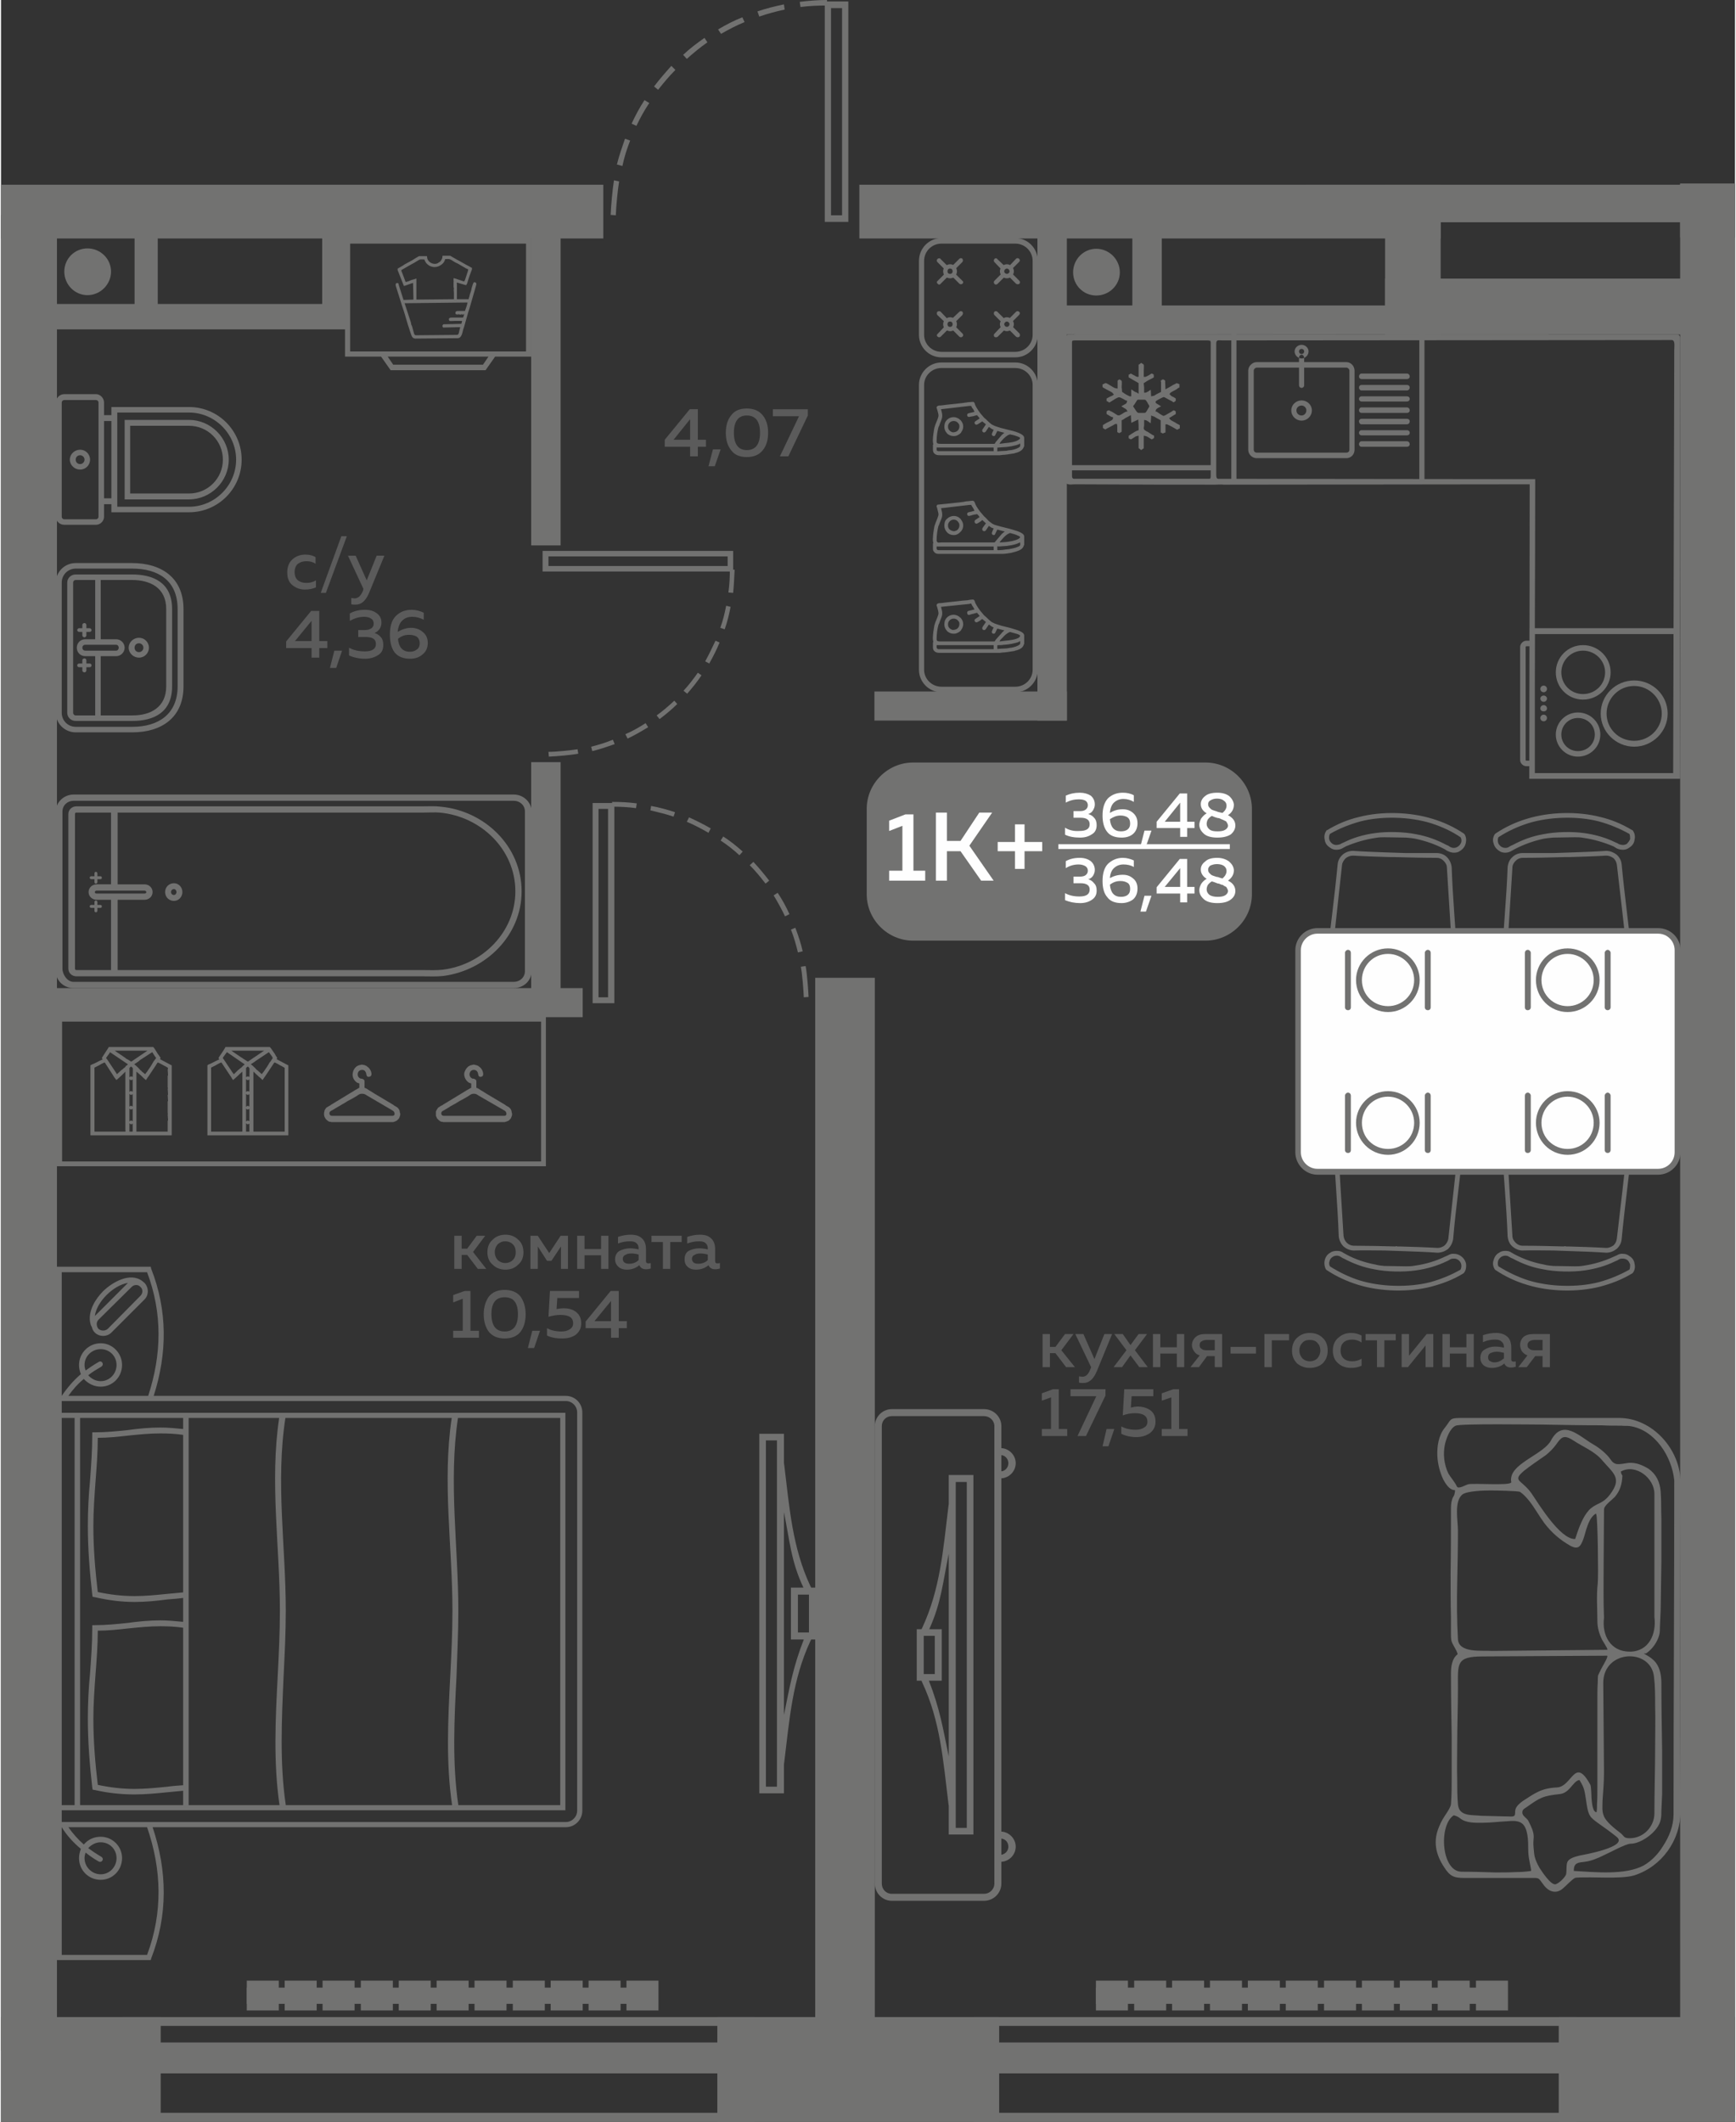 <?xml version="1.0" encoding="UTF-8"?>
<!DOCTYPE svg PUBLIC "-//W3C//DTD SVG 1.1//EN" "http://www.w3.org/Graphics/SVG/1.1/DTD/svg11.dtd">
<!-- Creator: CorelDRAW 2020 (64-Bit) -->
<svg xmlns="http://www.w3.org/2000/svg" xml:space="preserve" width="464px" height="567px" version="1.1" style="shape-rendering:geometricPrecision; text-rendering:geometricPrecision; image-rendering:optimizeQuality; fill-rule:evenodd; clip-rule:evenodd"
viewBox="0 0 47.13 57.66"
 xmlns:xlink="http://www.w3.org/1999/xlink"
 xmlns:xodm="http://www.corel.com/coreldraw/odm/2003">
 <rect x="0" y="0" width="47.13" height="57.66" fill="#333333" stroke="none"/>
 <defs>
  <style type="text/css">
   <![CDATA[
    .fil5 {fill:#FEFEFE}
    .fil0 {fill:#727271}
    .fil6 {fill:#727271}
    .fil3 {fill:#FEFEFE}
    .fil4 {fill:#FEFEFE;fill-rule:nonzero}
    .fil2 {fill:#727271;fill-rule:nonzero}
    .fil1 {fill:#5B5B5B;fill-rule:nonzero}
   ]]>
  </style>
 </defs>
 <g id="Слой_x0020_1">
  <g id="_2126445558240">
   <polygon class="fil0" points="45.64,6.45 45.64,4.99 47.13,4.99 47.13,6.45 "/>
   <polygon class="fil0" points="45.64,57.49 45.64,4.99 47.13,4.99 47.13,57.49 "/>
   <polygon class="fil0" points="22.13,55.72 22.13,26.57 23.75,26.57 23.75,55.72 "/>
   <polygon class="fil0" points="0,5.84 1.52,5.84 1.52,55.72 0,55.72 "/>
   <polygon class="fil0" points="0,5.02 16.37,5.02 16.37,6.48 0,6.48 "/>
   <polygon class="fil0" points="37.62,9.09 37.62,5.02 39.13,5.02 39.13,9.09 "/>
   <polygon class="fil0" points="37.62,9.09 37.62,7.57 46.19,7.57 46.19,9.09 "/>
   <polygon class="fil0" points="15.81,26.85 15.81,27.64 0.73,27.64 0.73,26.85 "/>
   <polygon class="fil0" points="14.41,20.71 15.21,20.71 15.21,27.09 14.41,27.09 "/>
   <path class="fil1" d="M28.51 37.15l-0.2 0 0 -0.9 0.2 0 0 0.35 0.15 0 0.26 -0.35 0.23 0 -0.33 0.44 0.37 0.46 -0.24 0 -0.29 -0.38 -0.15 0 0 0.38zm1.21 -0.22l0.27 -0.68 0.21 0 -0.42 1.02c-0.09,0.21 -0.21,0.31 -0.36,0.31 -0.04,0 -0.08,0 -0.12,-0.01l0 -0.17c0.03,0 0.06,0.01 0.09,0.01 0.1,0 0.17,-0.07 0.22,-0.21l0.02 -0.05 -0.43 -0.9 0.22 0 0.3 0.68zm1.2 -0.68l0.23 0 -0.33 0.44 0.35 0.46 -0.23 0 -0.24 -0.32 -0.23 0.32 -0.23 0 0.35 -0.46 -0.33 -0.44 0.23 0 0.21 0.3 0.22 -0.3zm0.59 0.9l-0.2 0 0 -0.9 0.2 0 0 0.36 0.45 0 0 -0.36 0.2 0 0 0.9 -0.2 0 0 -0.37 -0.45 0 0 0.37zm1.05 0l-0.23 0 0.25 -0.32c-0.07,-0.02 -0.12,-0.06 -0.15,-0.11 -0.04,-0.05 -0.06,-0.11 -0.06,-0.17 0,-0.09 0.04,-0.16 0.1,-0.22 0.06,-0.05 0.14,-0.08 0.25,-0.08l0.47 0 0 0.9 -0.2 0 0 -0.3 -0.21 0 -0.22 0.3zm0.07 -0.7c-0.04,0.02 -0.05,0.06 -0.05,0.1 0,0.05 0.01,0.08 0.05,0.1 0.03,0.03 0.07,0.04 0.13,0.04l0.23 0 0 -0.28 -0.23 0c-0.06,0 -0.1,0.02 -0.13,0.04zm0.79 0.15l0.69 0 0 0.18 -0.69 0 0 -0.18zm1.12 0.55l-0.2 0 0 -0.9 0.67 0 0 0.17 -0.47 0 0 0.73zm0.69 -0.1c-0.09,-0.09 -0.14,-0.2 -0.14,-0.35 0,-0.15 0.05,-0.27 0.14,-0.35 0.1,-0.09 0.21,-0.13 0.34,-0.13 0.14,0 0.26,0.04 0.35,0.13 0.09,0.08 0.14,0.2 0.14,0.35 0,0.15 -0.05,0.26 -0.14,0.35 -0.09,0.08 -0.21,0.12 -0.35,0.12 -0.13,0 -0.24,-0.04 -0.34,-0.12zm0.55 -0.14c0.05,-0.06 0.08,-0.13 0.08,-0.21 0,-0.09 -0.03,-0.16 -0.08,-0.21 -0.05,-0.06 -0.12,-0.08 -0.21,-0.08 -0.08,0 -0.15,0.02 -0.2,0.08 -0.05,0.05 -0.08,0.12 -0.08,0.21 0,0.08 0.03,0.15 0.08,0.21 0.05,0.05 0.12,0.08 0.2,0.08 0.09,0 0.16,-0.03 0.21,-0.08zm0.42 -0.21c0,-0.15 0.05,-0.27 0.15,-0.35 0.1,-0.09 0.21,-0.13 0.35,-0.13 0.11,0 0.2,0.03 0.28,0.07l0 0.19c-0.07,-0.05 -0.16,-0.08 -0.25,-0.08 -0.09,0 -0.17,0.02 -0.23,0.07 -0.06,0.05 -0.09,0.13 -0.09,0.23 0,0.09 0.03,0.17 0.09,0.22 0.06,0.05 0.13,0.07 0.22,0.07 0.1,0 0.18,-0.02 0.26,-0.07l0 0.19c-0.08,0.04 -0.18,0.06 -0.29,0.06 -0.13,0 -0.25,-0.04 -0.34,-0.12 -0.1,-0.08 -0.15,-0.2 -0.15,-0.35zm1.4 0.45l-0.2 0 0 -0.73 -0.31 0 0 -0.17 0.82 0 0 0.17 -0.31 0 0 0.73zm0.64 0l-0.17 0 0 -0.9 0.2 0 0 0.59 0.48 -0.59 0.18 0 0 0.9 -0.21 0 0 -0.59 -0.48 0.59zm1.14 0l-0.2 0 0 -0.9 0.2 0 0 0.36 0.45 0 0 -0.36 0.2 0 0 0.9 -0.2 0 0 -0.37 -0.45 0 0 0.37zm1.67 -0.21c0,0.04 0.02,0.06 0.06,0.06 0.02,0 0.04,0 0.06,-0.01l0 0.15c-0.04,0.01 -0.08,0.02 -0.13,0.02 -0.09,0 -0.15,-0.04 -0.18,-0.11 -0.09,0.08 -0.21,0.12 -0.34,0.12 -0.08,0 -0.16,-0.02 -0.22,-0.07 -0.06,-0.05 -0.09,-0.12 -0.09,-0.2 0,-0.11 0.04,-0.19 0.12,-0.23 0.08,-0.05 0.17,-0.08 0.28,-0.08 0.07,0 0.15,0.01 0.24,0.03l0 -0.03c0,-0.06 -0.03,-0.11 -0.07,-0.14 -0.04,-0.04 -0.1,-0.05 -0.17,-0.05 -0.11,0 -0.22,0.02 -0.33,0.07l0 -0.19c0.12,-0.04 0.24,-0.06 0.35,-0.06 0.13,0 0.23,0.03 0.31,0.1 0.07,0.06 0.11,0.16 0.11,0.3l0 0.32zm-0.4 -0.21c-0.07,0 -0.12,0.02 -0.17,0.04 -0.04,0.02 -0.06,0.06 -0.06,0.11 0,0.04 0.01,0.08 0.04,0.1 0.04,0.02 0.08,0.04 0.12,0.04 0.11,0 0.19,-0.04 0.27,-0.11l0 -0.15c-0.08,-0.02 -0.14,-0.03 -0.2,-0.03zm0.82 0.42l-0.23 0 0.25 -0.32c-0.06,-0.02 -0.11,-0.06 -0.15,-0.11 -0.03,-0.05 -0.05,-0.11 -0.05,-0.17 0,-0.09 0.03,-0.16 0.09,-0.22 0.06,-0.05 0.15,-0.08 0.26,-0.08l0.46 0 0 0.9 -0.2 0 0 -0.3 -0.2 0 -0.23 0.3zm0.07 -0.7c-0.03,0.02 -0.05,0.06 -0.05,0.1 0,0.05 0.02,0.08 0.05,0.1 0.03,0.03 0.08,0.04 0.13,0.04l0.23 0 0 -0.28 -0.23 0c-0.05,0 -0.1,0.02 -0.13,0.04zm-12.95 1.3l0.16 0 0 1.08 0.23 0 0 0.19 -0.69 0 0 -0.19 0.25 0 0 -0.86 -0.25 0.09 0 -0.2 0.3 -0.11zm0.48 0l0.95 0 0 0.17 -0.53 1.1 -0.23 0 0.51 -1.08 -0.7 0 0 -0.19zm1.03 1.55l-0.16 0 0.11 -0.47 0.21 0 -0.16 0.47zm0.43 -1.55l0.79 0 0 0.19 -0.59 0 -0.02 0.31c0.06,-0.02 0.13,-0.03 0.19,-0.03 0.14,0 0.25,0.04 0.34,0.1 0.09,0.07 0.14,0.17 0.14,0.31 0,0.13 -0.05,0.23 -0.15,0.31 -0.1,0.07 -0.22,0.11 -0.37,0.11 -0.15,0 -0.29,-0.03 -0.41,-0.09l0 -0.2c0.11,0.06 0.24,0.09 0.39,0.09 0.1,0 0.17,-0.02 0.23,-0.06 0.06,-0.03 0.09,-0.09 0.09,-0.16 0,-0.15 -0.11,-0.23 -0.34,-0.23 -0.11,0 -0.22,0.02 -0.33,0.06l0.04 -0.71zm1.33 0l0.16 0 0 1.08 0.23 0 0 0.19 -0.7 0 0 -0.19 0.26 0 0 -0.86 -0.26 0.09 0 -0.2 0.31 -0.11z"/>
   <path class="fil1" d="M12.52 34.48l-0.2 0 0 -0.9 0.2 0 0 0.35 0.15 0 0.26 -0.35 0.23 0 -0.33 0.44 0.36 0.46 -0.23 0 -0.29 -0.38 -0.15 0 0 0.38zm0.85 -0.11c-0.1,-0.08 -0.15,-0.2 -0.15,-0.34 0,-0.15 0.05,-0.27 0.15,-0.35 0.09,-0.09 0.21,-0.13 0.34,-0.13 0.13,0 0.25,0.04 0.34,0.13 0.1,0.08 0.15,0.2 0.15,0.35 0,0.14 -0.05,0.26 -0.15,0.34 -0.09,0.09 -0.21,0.13 -0.34,0.13 -0.13,0 -0.25,-0.04 -0.34,-0.13zm0.54 -0.13c0.06,-0.06 0.08,-0.13 0.08,-0.21 0,-0.09 -0.02,-0.16 -0.08,-0.22 -0.05,-0.05 -0.12,-0.08 -0.2,-0.08 -0.09,0 -0.15,0.03 -0.21,0.08 -0.05,0.06 -0.08,0.13 -0.08,0.22 0,0.08 0.03,0.15 0.08,0.21 0.06,0.05 0.12,0.08 0.21,0.08 0.08,0 0.15,-0.03 0.2,-0.08zm0.68 0.24l-0.2 0 0 -0.9 0.2 0 0.31 0.47 0.31 -0.47 0.2 0 0 0.9 -0.19 0 0 -0.61 -0.26 0.39 -0.12 0 -0.25 -0.39 0 0.61zm1.27 0l-0.2 0 0 -0.9 0.2 0 0 0.36 0.45 0 0 -0.36 0.2 0 0 0.9 -0.2 0 0 -0.37 -0.45 0 0 0.37zm1.67 -0.21c0,0.04 0.02,0.06 0.07,0.06 0.01,0 0.03,0 0.06,-0.01l0 0.15c-0.04,0.01 -0.08,0.02 -0.13,0.02 -0.09,0 -0.15,-0.04 -0.18,-0.11 -0.1,0.08 -0.21,0.12 -0.34,0.12 -0.09,0 -0.16,-0.02 -0.22,-0.07 -0.06,-0.05 -0.1,-0.12 -0.1,-0.21 0,-0.1 0.04,-0.18 0.12,-0.23 0.08,-0.04 0.18,-0.07 0.29,-0.07 0.07,0 0.15,0.01 0.23,0.03l0 -0.03c0,-0.06 -0.02,-0.11 -0.06,-0.14 -0.04,-0.04 -0.1,-0.05 -0.18,-0.05 -0.11,0 -0.22,0.02 -0.32,0.06l0 -0.18c0.12,-0.04 0.23,-0.06 0.34,-0.06 0.14,0 0.24,0.03 0.31,0.1 0.07,0.06 0.11,0.16 0.11,0.29l0 0.33zm-0.39 -0.21c-0.07,0 -0.13,0.01 -0.17,0.04 -0.05,0.02 -0.07,0.06 -0.07,0.11 0,0.04 0.02,0.08 0.05,0.1 0.03,0.02 0.07,0.03 0.12,0.03 0.1,0 0.19,-0.03 0.26,-0.1l0 -0.15c-0.07,-0.02 -0.14,-0.03 -0.19,-0.03zm1.05 0.42l-0.2 0 0 -0.73 -0.31 0 0 -0.17 0.82 0 0 0.17 -0.31 0 0 0.73zm1.22 -0.21c0,0.04 0.02,0.06 0.07,0.06 0.01,0 0.03,0 0.06,-0.01l0 0.15c-0.04,0.01 -0.08,0.02 -0.13,0.02 -0.09,0 -0.15,-0.04 -0.18,-0.11 -0.1,0.08 -0.21,0.12 -0.34,0.12 -0.09,0 -0.16,-0.02 -0.22,-0.07 -0.06,-0.05 -0.09,-0.12 -0.09,-0.21 0,-0.1 0.03,-0.18 0.11,-0.23 0.08,-0.04 0.18,-0.07 0.29,-0.07 0.07,0 0.15,0.01 0.23,0.03l0 -0.03c0,-0.06 -0.02,-0.11 -0.06,-0.14 -0.04,-0.04 -0.1,-0.05 -0.18,-0.05 -0.11,0 -0.21,0.02 -0.32,0.06l0 -0.18c0.12,-0.04 0.23,-0.06 0.35,-0.06 0.13,0 0.23,0.03 0.3,0.1 0.07,0.06 0.11,0.16 0.11,0.29l0 0.33zm-0.39 -0.21c-0.07,0 -0.13,0.01 -0.17,0.04 -0.05,0.02 -0.07,0.06 -0.07,0.11 0,0.04 0.02,0.08 0.05,0.1 0.03,0.02 0.07,0.03 0.12,0.03 0.1,0 0.19,-0.03 0.26,-0.1l0 -0.15c-0.07,-0.02 -0.14,-0.03 -0.19,-0.03zm-6.42 1.02l0.16 0 0 1.08 0.23 0 0 0.19 -0.7 0 0 -0.19 0.26 0 0 -0.87 -0.26 0.1 0 -0.2 0.31 -0.11zm0.66 1.11c-0.09,-0.12 -0.14,-0.28 -0.14,-0.48 0,-0.19 0.05,-0.35 0.14,-0.48 0.1,-0.12 0.24,-0.18 0.43,-0.18 0.19,0 0.33,0.06 0.43,0.18 0.09,0.13 0.14,0.29 0.14,0.48 0,0.2 -0.05,0.36 -0.14,0.48 -0.1,0.12 -0.24,0.18 -0.43,0.18 -0.19,0 -0.33,-0.06 -0.43,-0.18zm0.43 -0.01c0.24,0 0.36,-0.16 0.36,-0.47 0,-0.31 -0.12,-0.46 -0.36,-0.46 -0.24,0 -0.36,0.15 -0.36,0.46 0,0.31 0.12,0.47 0.36,0.47zm0.8 0.45l-0.17 0 0.12 -0.47 0.21 0 -0.16 0.47zm0.43 -1.55l0.79 0 0 0.19 -0.59 0 -0.02 0.3c0.06,-0.01 0.12,-0.02 0.19,-0.02 0.14,0 0.25,0.03 0.34,0.1 0.09,0.07 0.14,0.17 0.14,0.31 0,0.13 -0.05,0.23 -0.15,0.31 -0.1,0.07 -0.22,0.1 -0.37,0.1 -0.15,0 -0.29,-0.02 -0.41,-0.08l0 -0.2c0.11,0.06 0.24,0.09 0.39,0.09 0.09,0 0.17,-0.02 0.23,-0.06 0.06,-0.04 0.09,-0.09 0.09,-0.16 0,-0.16 -0.11,-0.23 -0.35,-0.23 -0.1,0 -0.21,0.02 -0.32,0.05l0.04 -0.7zm1.65 0l0.22 0 0 0.82 0.22 0 0 0.19 -0.22 0 0 0.26 -0.21 0 0 -0.26 -0.69 0 0 -0.18 0.68 -0.83zm0.01 0.82l0 -0.55 -0.45 0.55 0.45 0z"/>
   <polygon class="fil0" points="28.17,9.09 28.17,8.3 42.07,8.3 42.07,9.09 "/>
   <polygon class="fil0" points="28.17,6.26 28.97,6.26 28.97,19.58 28.17,19.58 "/>
   <polygon class="fil0" points="23.74,19.58 23.74,18.79 28.97,18.79 28.97,19.58 "/>
   <path class="fil1" d="M18.72 11.12l0.22 0 0 0.83 0.22 0 0 0.19 -0.22 0 0 0.26 -0.21 0 0 -0.26 -0.69 0 0 -0.19 0.68 -0.83zm0.01 0.83l0 -0.56 -0.45 0.56 0.45 0zm0.67 0.72l-0.17 0 0.12 -0.46 0.21 0 -0.16 0.46zm0.45 -0.43c-0.1,-0.12 -0.15,-0.28 -0.15,-0.48 0,-0.2 0.05,-0.36 0.15,-0.48 0.09,-0.12 0.23,-0.18 0.42,-0.18 0.19,0 0.33,0.06 0.43,0.18 0.1,0.12 0.15,0.28 0.15,0.48 0,0.2 -0.05,0.36 -0.15,0.48 -0.1,0.12 -0.24,0.18 -0.43,0.18 -0.19,0 -0.33,-0.06 -0.42,-0.18zm0.42 -0.01c0.24,0 0.36,-0.16 0.36,-0.47 0,-0.31 -0.12,-0.47 -0.36,-0.47 -0.23,0 -0.35,0.16 -0.35,0.47 0,0.31 0.12,0.47 0.35,0.47zm0.71 -1.11l0.95 0 0 0.17 -0.53 1.11 -0.23 0 0.52 -1.09 -0.71 0 0 -0.19z"/>
   <polygon class="fil0" points="23.33,5.02 39.13,5.02 39.13,6.48 23.33,6.48 "/>
   <polygon class="fil0" points="35.48,5.02 46.55,5.02 46.55,6.04 35.48,6.04 "/>
   <polygon class="fil0" points="14.41,5.74 15.21,5.74 15.21,14.82 14.41,14.82 "/>
   <path class="fil2" d="M21.71 0.05c0.25,-0.03 0.49,-0.05 0.74,-0.05l0 0.15c-0.25,0 -0.48,0.01 -0.72,0.04l-0.02 -0.14zm-5.14 5.79c0.01,-0.25 0.05,-0.69 0.09,-0.94l0.14 0.03c-0.04,0.24 -0.08,0.67 -0.09,0.92l-0.14 -0.01zm0.17 -1.37c0.06,-0.24 0.14,-0.47 0.22,-0.7l0.14 0.05c-0.09,0.23 -0.16,0.45 -0.21,0.69l-0.15 -0.04zm0.4 -1.11c0.1,-0.22 0.22,-0.44 0.35,-0.64l0.13 0.08c-0.13,0.19 -0.25,0.41 -0.35,0.62l-0.13 -0.06zm0.61 -1.01c0.15,-0.2 0.3,-0.37 0.47,-0.56l0.11 0.11c-0.17,0.17 -0.32,0.35 -0.47,0.54l-0.11 -0.09zm0.79 -0.86c0.18,-0.17 0.38,-0.32 0.58,-0.46l0.08 0.12c-0.2,0.14 -0.38,0.29 -0.56,0.45l-0.1 -0.11zm0.95 -0.69c0.22,-0.13 0.43,-0.24 0.66,-0.33l0.06 0.13c-0.22,0.09 -0.43,0.2 -0.64,0.32l-0.08 -0.12zm1.07 -0.49c0.24,-0.08 0.47,-0.14 0.72,-0.19l0.02 0.14c-0.23,0.05 -0.46,0.11 -0.69,0.19l-0.05 -0.14z"/>
   <path class="fil0" d="M23.03 6.03l-0.64 0 0 -5.99 0.64 0 0 5.99zm-0.17 -5.81l-0.3 0 0 5.63 0.3 0 0 -5.63z"/>
   <polygon class="fil0" points="0,54.81 4.34,54.81 4.34,57.66 0,57.66 "/>
   <polygon class="fil0" points="19.47,54.81 27.13,54.81 27.13,57.66 19.47,57.66 "/>
   <polygon class="fil0" points="42.34,54.81 47.13,54.81 47.13,57.66 42.34,57.66 "/>
   <polygon class="fil0" points="26.44,54.81 42.84,54.81 42.84,55.05 26.44,55.05 "/>
   <polygon class="fil0" points="26.44,57.41 42.84,57.41 42.84,57.66 26.44,57.66 "/>
   <polygon class="fil0" points="26.44,55.5 42.84,55.5 42.84,56.34 26.44,56.34 "/>
   <polygon class="fil0" points="3.3,54.81 20.49,54.81 20.49,55.05 3.3,55.05 "/>
   <polygon class="fil0" points="3.3,57.41 20.49,57.41 20.49,57.66 3.3,57.66 "/>
   <polygon class="fil0" points="3.3,55.5 20.49,55.5 20.49,56.34 3.3,56.34 "/>
   <path class="fil0" d="M24.79 20.72l7.95 0c0.69,0 1.26,0.57 1.26,1.26l0 2.32c0,0.69 -0.57,1.26 -1.26,1.26l-7.95 0c-0.69,0 -1.26,-0.57 -1.26,-1.26l0 -2.32c0,-0.69 0.57,-1.26 1.26,-1.26z"/>
   <polygon class="fil3" points="28.74,22.94 33.4,22.94 33.4,23.07 28.74,23.07 "/>
   <path class="fil4" d="M24.58 22.13l0.22 0 0 1.53 0.32 0 0 0.27 -0.98 0 0 -0.27 0.36 0 0 -1.22 -0.36 0.14 0 -0.28 0.44 -0.17zm1.13 1.8l-0.3 0 0 -1.85 0.3 0 0 0.77 0.37 0 0.51 -0.77 0.35 0 -0.62 0.9 0.66 0.95 -0.34 0 -0.56 -0.8 -0.37 0 0 0.8zm2.11 -1.05l0.48 0 0 0.25 -0.48 0 0 0.48 -0.26 0 0 -0.48 -0.47 0 0 -0.25 0.47 0 0 -0.48 0.26 0 0 0.48z"/>
   <path class="fil4" d="M29.73 21.86c0,0.06 -0.02,0.11 -0.05,0.16 -0.03,0.05 -0.07,0.08 -0.13,0.1 0.07,0.02 0.12,0.05 0.16,0.1 0.05,0.05 0.07,0.12 0.07,0.2 0,0.11 -0.04,0.2 -0.13,0.25 -0.09,0.06 -0.19,0.09 -0.32,0.09 -0.15,0 -0.29,-0.02 -0.41,-0.08l0 -0.19c0.11,0.07 0.24,0.1 0.39,0.09 0.19,0 0.28,-0.06 0.28,-0.18 0,-0.12 -0.08,-0.18 -0.25,-0.18l-0.19 0 0 -0.18 0.17 0c0.07,0 0.12,-0.01 0.16,-0.04 0.04,-0.03 0.06,-0.07 0.06,-0.12 0,-0.05 -0.02,-0.09 -0.06,-0.12 -0.05,-0.03 -0.11,-0.04 -0.19,-0.04 -0.12,0 -0.24,0.03 -0.35,0.09l0 -0.19c0.11,-0.05 0.23,-0.08 0.38,-0.08 0.12,0 0.22,0.03 0.3,0.08 0.07,0.06 0.11,0.14 0.11,0.24zm0.41 0.23c0.11,-0.07 0.22,-0.1 0.35,-0.1 0.11,0 0.2,0.03 0.28,0.1 0.08,0.07 0.12,0.16 0.12,0.28 0,0.12 -0.04,0.22 -0.12,0.29 -0.08,0.07 -0.19,0.1 -0.31,0.1 -0.18,0 -0.31,-0.05 -0.39,-0.15 -0.09,-0.11 -0.13,-0.26 -0.13,-0.45 0,-0.21 0.05,-0.36 0.15,-0.47 0.11,-0.1 0.24,-0.15 0.4,-0.15 0.11,0 0.21,0.02 0.3,0.07l0 0.18c-0.08,-0.05 -0.18,-0.08 -0.28,-0.08 -0.1,0 -0.18,0.03 -0.25,0.09 -0.07,0.06 -0.11,0.16 -0.12,0.29zm0 0.17c0.02,0.22 0.12,0.33 0.3,0.33 0.08,0 0.14,-0.02 0.18,-0.05 0.05,-0.04 0.07,-0.09 0.07,-0.16 0,-0.08 -0.02,-0.13 -0.07,-0.17 -0.05,-0.03 -0.11,-0.05 -0.19,-0.05 -0.11,0 -0.2,0.04 -0.29,0.1zm0.98 0.74l-0.15 0 0.11 -0.43 0.19 0 -0.15 0.43zm0.92 -1.44l0.2 0 0 0.77 0.2 0 0 0.17 -0.2 0 0 0.24 -0.19 0 0 -0.24 -0.64 0 0 -0.17 0.63 -0.77zm0.01 0.77l0 -0.52 -0.42 0.52 0.42 0zm0.56 -0.48c0,-0.08 0.04,-0.16 0.12,-0.22 0.07,-0.06 0.18,-0.09 0.33,-0.09 0.13,0 0.24,0.03 0.32,0.09 0.08,0.07 0.12,0.15 0.13,0.23 0,0.12 -0.05,0.22 -0.16,0.29 0.13,0.07 0.2,0.16 0.2,0.28 0,0.09 -0.04,0.17 -0.12,0.24 -0.09,0.06 -0.21,0.09 -0.37,0.09 -0.15,0 -0.28,-0.03 -0.36,-0.1 -0.08,-0.07 -0.13,-0.15 -0.13,-0.25 0,-0.05 0.02,-0.11 0.05,-0.17 0.04,-0.05 0.08,-0.1 0.15,-0.14 -0.1,-0.06 -0.16,-0.14 -0.16,-0.25zm0.47 0.38c-0.08,-0.02 -0.13,-0.04 -0.17,-0.06 -0.05,0.03 -0.08,0.06 -0.11,0.1 -0.02,0.04 -0.03,0.08 -0.03,0.12 0,0.06 0.03,0.11 0.08,0.15 0.05,0.04 0.12,0.05 0.22,0.05 0.08,0 0.15,-0.01 0.2,-0.04 0.05,-0.03 0.08,-0.07 0.08,-0.11 0,-0.03 -0.01,-0.05 -0.02,-0.07 -0.01,-0.02 -0.02,-0.03 -0.03,-0.05 -0.02,-0.01 -0.04,-0.02 -0.06,-0.03 -0.02,-0.01 -0.04,-0.02 -0.07,-0.03 -0.02,-0.01 -0.04,-0.02 -0.07,-0.03 -0.01,0 -0.01,0 -0.01,0 0,0 0,0 -0.01,0 0,0 0,0 0,0zm0.23 -0.34c0,-0.05 -0.02,-0.1 -0.07,-0.13 -0.04,-0.04 -0.11,-0.06 -0.19,-0.06 -0.08,0 -0.13,0.02 -0.18,0.05 -0.04,0.02 -0.06,0.06 -0.06,0.1 0,0.04 0.01,0.07 0.04,0.1 0.03,0.03 0.05,0.05 0.08,0.06 0.02,0.01 0.06,0.02 0.12,0.04 0.01,0 0.02,0.01 0.02,0.01 0.05,0.01 0.09,0.02 0.13,0.03 0.07,-0.06 0.11,-0.12 0.11,-0.2z"/>
   <path class="fil4" d="M29.73 23.64c0,0.06 -0.02,0.11 -0.05,0.16 -0.03,0.04 -0.07,0.08 -0.13,0.09 0.07,0.02 0.12,0.06 0.16,0.11 0.05,0.05 0.07,0.11 0.07,0.2 0,0.11 -0.04,0.19 -0.13,0.25 -0.09,0.06 -0.19,0.09 -0.32,0.09 -0.15,0 -0.29,-0.03 -0.41,-0.08l0 -0.19c0.11,0.06 0.24,0.09 0.39,0.09 0.19,0 0.28,-0.06 0.28,-0.19 0,-0.11 -0.08,-0.17 -0.25,-0.17l-0.19 0 0 -0.18 0.17 0c0.07,0 0.12,-0.01 0.16,-0.04 0.04,-0.03 0.06,-0.07 0.06,-0.12 0,-0.05 -0.02,-0.09 -0.06,-0.12 -0.05,-0.03 -0.11,-0.05 -0.19,-0.05 -0.12,0 -0.24,0.03 -0.35,0.1l0 -0.19c0.11,-0.06 0.23,-0.09 0.38,-0.09 0.12,0 0.22,0.03 0.3,0.09 0.07,0.06 0.11,0.14 0.11,0.24zm0.41 0.22c0.11,-0.06 0.22,-0.09 0.35,-0.09 0.11,0 0.2,0.03 0.28,0.1 0.08,0.06 0.12,0.16 0.12,0.27 0,0.13 -0.04,0.23 -0.12,0.3 -0.08,0.06 -0.19,0.1 -0.31,0.1 -0.18,0 -0.31,-0.05 -0.39,-0.16 -0.09,-0.1 -0.13,-0.25 -0.13,-0.44 0,-0.21 0.05,-0.37 0.15,-0.47 0.11,-0.1 0.24,-0.16 0.4,-0.16 0.11,0 0.21,0.03 0.3,0.07l0 0.18c-0.08,-0.05 -0.18,-0.07 -0.28,-0.07 -0.1,0 -0.18,0.03 -0.25,0.09 -0.07,0.06 -0.11,0.15 -0.12,0.28zm0 0.18c0.02,0.22 0.12,0.33 0.3,0.33 0.08,0 0.14,-0.02 0.18,-0.05 0.05,-0.04 0.07,-0.09 0.07,-0.17 0,-0.07 -0.02,-0.13 -0.07,-0.16 -0.05,-0.03 -0.11,-0.05 -0.19,-0.05 -0.11,0 -0.2,0.03 -0.29,0.1zm0.98 0.73l-0.15 0 0.11 -0.43 0.19 0 -0.15 0.43zm0.92 -1.43l0.2 0 0 0.76 0.2 0 0 0.18 -0.2 0 0 0.24 -0.19 0 0 -0.24 -0.64 0 0 -0.17 0.63 -0.77zm0.01 0.76l0 -0.51 -0.42 0.51 0.42 0zm0.56 -0.47c0,-0.09 0.04,-0.16 0.12,-0.22 0.07,-0.07 0.18,-0.1 0.33,-0.1 0.13,0 0.24,0.04 0.32,0.1 0.08,0.07 0.12,0.14 0.13,0.23 0,0.12 -0.05,0.21 -0.16,0.29 0.13,0.06 0.2,0.16 0.2,0.28 0,0.09 -0.04,0.17 -0.12,0.23 -0.09,0.07 -0.21,0.1 -0.37,0.1 -0.15,0 -0.28,-0.03 -0.36,-0.1 -0.08,-0.07 -0.13,-0.15 -0.13,-0.25 0,-0.06 0.02,-0.11 0.05,-0.17 0.04,-0.06 0.08,-0.1 0.15,-0.14 -0.1,-0.06 -0.16,-0.15 -0.16,-0.25zm0.47 0.38c-0.08,-0.03 -0.13,-0.05 -0.17,-0.06 -0.05,0.03 -0.08,0.06 -0.11,0.1 -0.02,0.04 -0.03,0.08 -0.03,0.12 0,0.06 0.03,0.11 0.08,0.15 0.05,0.03 0.12,0.05 0.22,0.05 0.08,0 0.15,-0.01 0.2,-0.04 0.05,-0.03 0.08,-0.07 0.08,-0.12 0,-0.02 -0.01,-0.04 -0.02,-0.06 -0.01,-0.02 -0.02,-0.04 -0.03,-0.05 -0.02,-0.01 -0.04,-0.02 -0.06,-0.03 -0.02,-0.02 -0.04,-0.03 -0.07,-0.03 -0.02,-0.01 -0.04,-0.02 -0.07,-0.03 -0.01,0 -0.01,0 -0.01,0 0,0 0,0 -0.01,0 0,0 0,0 0,0zm0.23 -0.34c0,-0.06 -0.02,-0.1 -0.07,-0.14 -0.04,-0.03 -0.11,-0.05 -0.19,-0.05 -0.08,0 -0.13,0.02 -0.18,0.04 -0.04,0.03 -0.06,0.07 -0.06,0.11 0,0.04 0.01,0.07 0.04,0.1 0.03,0.03 0.05,0.05 0.08,0.06 0.02,0.01 0.06,0.02 0.12,0.04 0.01,0 0.02,0 0.02,0 0.05,0.02 0.09,0.03 0.13,0.04 0.07,-0.06 0.11,-0.13 0.11,-0.2z"/>
   <path class="fil0" d="M1.72 7.38c0,-0.35 0.28,-0.63 0.63,-0.63 0.35,0 0.64,0.28 0.64,0.63 0,0.35 -0.29,0.64 -0.64,0.64 -0.35,0 -0.63,-0.29 -0.63,-0.64z"/>
   <path class="fil0" d="M29.77 6.76c0.35,0 0.64,0.29 0.64,0.64 0,0.35 -0.29,0.63 -0.64,0.63 -0.35,0 -0.63,-0.28 -0.63,-0.63 0,-0.35 0.28,-0.64 0.63,-0.64z"/>
   <path class="fil0" d="M4.15 37.93l11.2 0c0.25,0 0.45,0.2 0.45,0.45l0 10.82c0,0.25 -0.2,0.45 -0.45,0.45l-11.23 0c0.4,1.19 0.42,2.39 -0.04,3.57l-0.01 0.04 -2.57 0 0 -18.84 2.57 0 0.01 0.05c0.45,1.15 0.44,2.3 0.07,3.46zm-1.9 -0.46c-0.16,0.13 -0.3,0.29 -0.42,0.46l2.17 0c0.37,-1.13 0.39,-2.25 -0.03,-3.36l-2.32 0 0 3.36 0 0c0.15,-0.22 0.32,-0.42 0.52,-0.59 -0.03,-0.08 -0.05,-0.16 -0.05,-0.25 0,-0.32 0.26,-0.59 0.59,-0.59 0.32,0 0.58,0.27 0.58,0.59 0,0.33 -0.26,0.59 -0.58,0.59 -0.18,0 -0.34,-0.08 -0.46,-0.21zm0.22 -1.41c-0.03,-0.04 -0.04,-0.09 -0.05,-0.14 -0.05,-0.31 0.15,-0.63 0.36,-0.84 0.25,-0.24 0.73,-0.52 1.06,-0.27 0.02,0.02 0.04,0.03 0.06,0.05 0.12,0.13 0.12,0.33 0,0.45l-0.9 0.9c-0.12,0.12 -0.33,0.12 -0.45,0 -0.04,-0.04 -0.07,-0.09 -0.08,-0.15zm0.98 -1.2c-0.39,0.06 -0.85,0.51 -0.9,0.9l0.9 -0.9c0,0 0,0 0,0zm-0.8 1c-0.07,0.07 -0.06,0.18 0,0.25 0.07,0.06 0.18,0.06 0.25,0l0.89 -0.9c0.07,-0.07 0.07,-0.18 0,-0.24 -0.06,-0.07 -0.17,-0.07 -0.24,0l-0.9 0.89zm-0.35 1.38c0.11,-0.08 0.23,-0.16 0.35,-0.23 0.09,-0.06 0.17,0.07 0.07,0.13 -0.12,0.07 -0.24,0.14 -0.35,0.23 0.09,0.1 0.21,0.16 0.34,0.16 0.24,0 0.43,-0.2 0.43,-0.44 0,-0.24 -0.19,-0.43 -0.43,-0.43 -0.24,0 -0.44,0.19 -0.44,0.43 0,0.05 0.01,0.1 0.03,0.15zm-0.47 12.41c0.12,0.17 0.26,0.33 0.42,0.47 0.12,-0.14 0.28,-0.21 0.46,-0.21 0.32,0 0.58,0.26 0.58,0.58 0,0.33 -0.26,0.59 -0.58,0.59 -0.33,0 -0.59,-0.26 -0.59,-0.59 0,-0.08 0.02,-0.17 0.05,-0.25 -0.2,-0.17 -0.38,-0.36 -0.52,-0.59l0 0 0 3.47 2.32 0c0.43,-1.15 0.4,-2.31 0,-3.47l-2.14 0zm0.47 0.69c-0.02,0.05 -0.03,0.1 -0.03,0.15 0,0.24 0.2,0.44 0.44,0.44 0.24,0 0.43,-0.2 0.43,-0.44 0,-0.24 -0.19,-0.43 -0.43,-0.43 -0.13,0 -0.25,0.06 -0.34,0.16 0.11,0.08 0.23,0.16 0.35,0.23 0.1,0.06 0.02,0.18 -0.07,0.13 -0.12,-0.07 -0.24,-0.15 -0.35,-0.24zm9.96 -1.29c-0.17,-1.16 -0.11,-2.34 -0.05,-3.5 0.03,-0.59 0.06,-1.19 0.06,-1.78 0,-1.75 -0.28,-3.5 -0.02,-5.24l-4.52 0c-0.27,1.74 0.01,3.49 0.01,5.24 0,0.59 -0.03,1.19 -0.06,1.79 -0.05,1.16 -0.11,2.34 0.06,3.49l4.52 0zm0.16 -10.52c-0.26,1.74 0.01,3.49 0.01,5.24 0,0.59 -0.03,1.19 -0.05,1.79 -0.06,1.16 -0.12,2.34 0.05,3.49l2.77 0 0 -10.52 -2.78 0zm-4.85 10.52c-0.17,-1.16 -0.11,-2.34 -0.05,-3.5 0.03,-0.59 0.06,-1.19 0.06,-1.78 0,-1.75 -0.28,-3.5 -0.02,-5.24l-2.46 0 0 10.52 2.47 0zm-4.94 -5.79c0.33,0.07 0.66,0.11 1,0.11 0.3,0 0.59,-0.03 0.89,-0.06 0.14,-0.01 0.29,-0.03 0.43,-0.04l0 -4.28c-0.2,-0.03 -0.41,-0.04 -0.62,-0.04 -0.29,0 -0.59,0.03 -0.88,0.06 -0.27,0.03 -0.54,0.06 -0.82,0.06 0,0.39 -0.03,0.78 -0.06,1.17 -0.03,0.41 -0.06,0.82 -0.06,1.23 0,0.6 0.05,1.2 0.12,1.79zm2.32 0.16c-0.14,0.02 -0.28,0.03 -0.42,0.04 -0.3,0.04 -0.6,0.07 -0.9,0.07 -0.37,0 -0.73,-0.05 -1.08,-0.13l-0.06 -0.01 -0.01 -0.06c-0.07,-0.62 -0.12,-1.24 -0.12,-1.86 0,-0.42 0.02,-0.83 0.06,-1.24 0.03,-0.41 0.06,-0.82 0.06,-1.23l0 -0.08 0.08 0c0.3,0 0.59,-0.03 0.88,-0.06 0.29,-0.04 0.59,-0.07 0.89,-0.07 0.21,0 0.42,0.02 0.62,0.04l0 -0.3 -2.8 0 0 10.52 2.8 0 0 -0.39c-0.14,0.01 -0.28,0.03 -0.42,0.04 -0.3,0.03 -0.6,0.06 -0.9,0.06 -0.37,0 -0.73,-0.04 -1.08,-0.12l-0.06 -0.01 -0.01 -0.06c-0.07,-0.62 -0.12,-1.24 -0.12,-1.87 0,-0.41 0.02,-0.82 0.06,-1.23 0.03,-0.41 0.06,-0.82 0.06,-1.23l0 -0.08 0.08 0c0.3,0 0.59,-0.03 0.88,-0.06 0.29,-0.04 0.59,-0.07 0.89,-0.07 0.21,0 0.42,0.02 0.62,0.04l0 -0.65zm-2.32 0.89c0,0.39 -0.03,0.78 -0.06,1.17 -0.03,0.41 -0.06,0.82 -0.06,1.22 0,0.61 0.05,1.21 0.12,1.8 0.33,0.07 0.66,0.11 1,0.11 0.3,0 0.59,-0.03 0.89,-0.06 0.14,-0.02 0.29,-0.03 0.43,-0.04l0 -4.28c-0.2,-0.03 -0.41,-0.04 -0.62,-0.04 -0.29,0 -0.59,0.03 -0.88,0.06 -0.27,0.03 -0.54,0.06 -0.82,0.06zm-0.63 4.74l0 -10.52 -0.35 0 0 10.52 0.35 0zm-0.35 0.14l0 0.32 13.7 0c0.17,0 0.31,-0.14 0.31,-0.31l0 -10.82c0,-0.17 -0.14,-0.31 -0.31,-0.31l-13.7 0 0 0.32 13.69 0 0 10.8 -13.69 0z"/>
   <path class="fil0" d="M20.61 48.73l0 -9.77 0.67 0 0 0.79 0.01 0.07c0.14,1.15 0.22,2.24 0.71,3.28l0.02 0.04 0.13 0 0 1.41 -0.13 0 -0.02 0.04c-0.49,1.05 -0.57,2.14 -0.71,3.28l-0.01 0.08 0 0.78 -0.67 0zm1.2 -5.59c-0.34,-0.72 -0.37,-1.27 -0.53,-2.05l0 5.51c0.16,-0.77 0.24,-1.28 0.54,-2.05l-0.35 0 0 -1.41 0.34 0zm-0.15 1.22l0 -1.03 0.3 0 0 1.03 -0.3 0zm-0.57 -4.61l0 0 0 0.01 0 8.17 0 0.01 0 0 0 0.61 -0.3 0 0 -9.41 0.3 0 0 0.61z"/>
   <path class="fil0" d="M25.09 18.2l0 -7.74c0,-0.25 0.21,-0.46 0.47,-0.46l2.01 0c0.26,0 0.47,0.21 0.47,0.46l0 7.74c0,0.25 -0.21,0.46 -0.47,0.46l-2.01 0c-0.26,0 -0.47,-0.21 -0.47,-0.46zm-0.14 0l0 -7.74c0,-0.33 0.27,-0.61 0.61,-0.61l2.01 0c0.34,0 0.61,0.28 0.61,0.61l0 7.74c0,0.33 -0.27,0.61 -0.61,0.61l-2.01 0c-0.34,0 -0.61,-0.28 -0.61,-0.61z"/>
   <path class="fil0" d="M25.09 7.09l0 2.01c0,0.25 0.21,0.46 0.47,0.46l2.01 0c0.26,0 0.47,-0.21 0.47,-0.46l0 -2.01c0,-0.26 -0.21,-0.47 -0.47,-0.47l-2.01 0c-0.26,0 -0.47,0.21 -0.47,0.47zm-0.14 0l0 2.01c0,0.33 0.27,0.61 0.61,0.61l2.01 0c0.34,0 0.61,-0.28 0.61,-0.61l0 -2.01c0,-0.34 -0.27,-0.62 -0.61,-0.62l-2.01 0c-0.34,0 -0.61,0.28 -0.61,0.62z"/>
   <path class="fil0" d="M25.93 7.24c-0.07,-0.08 -0.19,-0.08 -0.27,0 -0.07,0.07 -0.07,0.19 0,0.27 0.08,0.07 0.2,0.07 0.27,0 0.07,-0.08 0.07,-0.2 0,-0.27zm-0.08 0.08c-0.03,-0.03 -0.08,-0.03 -0.11,0 -0.02,0.03 -0.02,0.08 0,0.1 0.03,0.03 0.08,0.03 0.11,0 0.02,-0.02 0.02,-0.07 0,-0.1z"/>
   <path class="fil0" d="M26.13 7.63l-0.18 -0.18c-0.02,-0.03 -0.06,-0.03 -0.08,0l0 0c-0.02,0.02 -0.02,0.06 0,0.08l0.18 0.18c0.02,0.02 0.06,0.02 0.08,0l0 0c0.03,-0.02 0.03,-0.06 0,-0.08zm-0.59 0.08l0.18 -0.18c0.03,-0.02 0.03,-0.06 0,-0.08l0 0c-0.02,-0.03 -0.06,-0.03 -0.08,0l-0.18 0.18c-0.03,0.02 -0.03,0.06 0,0.08l0 0c0.02,0.03 0.06,0.03 0.08,0zm0.51 -0.68l-0.18 0.18c-0.02,0.02 -0.02,0.06 0,0.08l0 0c0.03,0.03 0.06,0.03 0.09,0l0.17 -0.17c0.02,-0.03 0.02,-0.06 0,-0.09l0 0c-0.02,-0.02 -0.06,-0.02 -0.08,0zm-0.6 0.09l0.19 0.19c0.02,0.02 0.06,0.02 0.08,0l0 0c0.03,-0.03 0.03,-0.07 0,-0.09l-0.18 -0.18c-0.02,-0.03 -0.06,-0.03 -0.09,0l0 0c-0.02,0.02 -0.02,0.06 0,0.08z"/>
   <path class="fil0" d="M25.93 8.68c-0.07,-0.08 -0.19,-0.08 -0.27,0 -0.07,0.07 -0.07,0.19 0,0.26 0.08,0.08 0.2,0.08 0.27,0 0.07,-0.07 0.07,-0.19 0,-0.26zm-0.08 0.08c-0.03,-0.03 -0.08,-0.03 -0.11,0 -0.02,0.03 -0.02,0.07 0,0.1 0.03,0.03 0.08,0.03 0.11,0 0.02,-0.03 0.02,-0.07 0,-0.1z"/>
   <path class="fil0" d="M26.13 9.06l-0.18 -0.18c-0.02,-0.02 -0.06,-0.02 -0.08,0l0 0c-0.02,0.03 -0.02,0.06 0,0.09l0.18 0.18c0.02,0.02 0.06,0.02 0.08,0l0 0c0.03,-0.03 0.03,-0.06 0,-0.09zm-0.59 0.09l0.18 -0.18c0.03,-0.03 0.03,-0.06 0,-0.09l0 0c-0.02,-0.02 -0.06,-0.02 -0.08,0l-0.18 0.19c-0.03,0.02 -0.03,0.06 0,0.08l0 0c0.02,0.02 0.06,0.02 0.08,0zm0.51 -0.68l-0.18 0.17c-0.02,0.03 -0.02,0.07 0,0.09l0 0c0.03,0.02 0.06,0.02 0.09,0l0.17 -0.17c0.02,-0.03 0.02,-0.07 0,-0.09l0 0c-0.02,-0.02 -0.06,-0.02 -0.08,0zm-0.6 0.09l0.19 0.18c0.02,0.03 0.06,0.03 0.08,0l0 0c0.03,-0.02 0.03,-0.06 0,-0.08l-0.18 -0.19c-0.02,-0.02 -0.06,-0.02 -0.09,0l0 0c-0.02,0.03 -0.02,0.06 0,0.09z"/>
   <path class="fil0" d="M27.47 7.24c-0.07,-0.08 -0.19,-0.08 -0.26,0 -0.08,0.07 -0.08,0.19 0,0.27 0.07,0.07 0.19,0.07 0.26,0 0.08,-0.08 0.08,-0.2 0,-0.27zm-0.08 0.08c-0.03,-0.03 -0.07,-0.03 -0.1,0 -0.03,0.03 -0.03,0.08 0,0.1 0.03,0.03 0.07,0.03 0.1,0 0.03,-0.02 0.03,-0.07 0,-0.1z"/>
   <path class="fil0" d="M27.68 7.63l-0.18 -0.18c-0.03,-0.03 -0.06,-0.03 -0.09,0l0 0c-0.02,0.02 -0.02,0.06 0,0.08l0.18 0.18c0.03,0.02 0.06,0.02 0.09,0l0 0c0.02,-0.02 0.02,-0.06 0,-0.08zm-0.59 0.08l0.18 -0.18c0.02,-0.02 0.02,-0.06 0,-0.08l0 0c-0.03,-0.03 -0.06,-0.03 -0.09,0l-0.18 0.18c-0.02,0.02 -0.02,0.06 0,0.08l0 0c0.02,0.03 0.06,0.03 0.09,0zm0.5 -0.68l-0.17 0.18c-0.03,0.02 -0.03,0.06 0,0.08l0 0c0.02,0.03 0.06,0.03 0.08,0l0.17 -0.17c0.03,-0.03 0.03,-0.06 0,-0.09l0 0c-0.02,-0.02 -0.06,-0.02 -0.08,0zm-0.59 0.09l0.18 0.19c0.03,0.02 0.07,0.02 0.09,0l0 0c0.02,-0.03 0.02,-0.07 0,-0.09l-0.19 -0.18c-0.02,-0.03 -0.06,-0.03 -0.08,0l0 0c-0.02,0.02 -0.02,0.06 0,0.08z"/>
   <path class="fil0" d="M27.47 8.68c-0.07,-0.08 -0.19,-0.08 -0.26,0 -0.08,0.07 -0.08,0.19 0,0.26 0.07,0.08 0.19,0.08 0.26,0 0.08,-0.07 0.08,-0.19 0,-0.26zm-0.08 0.08c-0.03,-0.03 -0.07,-0.03 -0.1,0 -0.03,0.03 -0.03,0.07 0,0.1 0.03,0.03 0.07,0.03 0.1,0 0.03,-0.03 0.03,-0.07 0,-0.1z"/>
   <path class="fil0" d="M27.68 9.06l-0.18 -0.18c-0.03,-0.02 -0.06,-0.02 -0.09,0l0 0c-0.02,0.03 -0.02,0.06 0,0.09l0.18 0.18c0.03,0.02 0.06,0.02 0.09,0l0 0c0.02,-0.03 0.02,-0.06 0,-0.09zm-0.59 0.09l0.18 -0.18c0.02,-0.03 0.02,-0.06 0,-0.09l0 0c-0.03,-0.02 -0.06,-0.02 -0.09,0l-0.18 0.19c-0.02,0.02 -0.02,0.06 0,0.08l0 0c0.02,0.02 0.06,0.02 0.09,0zm0.5 -0.68l-0.17 0.17c-0.03,0.03 -0.03,0.07 0,0.09l0 0c0.02,0.02 0.06,0.02 0.08,0l0.17 -0.17c0.03,-0.03 0.03,-0.07 0,-0.09l0 0c-0.02,-0.02 -0.06,-0.02 -0.08,0zm-0.59 0.09l0.18 0.18c0.03,0.03 0.07,0.03 0.09,0l0 0c0.02,-0.02 0.02,-0.06 0,-0.08l-0.19 -0.19c-0.02,-0.02 -0.06,-0.02 -0.08,0l0 0c-0.02,0.03 -0.02,0.06 0,0.09z"/>
   <path class="fil0" d="M25.43 17.59l0 -0.06c0.03,0 0.04,0 0.07,0 0.02,0 0.05,0 0.07,0 0.02,0 0.02,0 0.04,0l1.36 0c0.01,0 0.01,0 0.01,0.01l0 0.1 -1.5 0c-0.03,0 -0.05,-0.03 -0.05,-0.05zm1.65 0.04l0 -0.09c0,-0.01 0.02,-0.01 0.04,-0.01 0.03,0 0.1,0 0.13,-0.01 0.11,0 0.33,-0.04 0.42,-0.08 0.01,-0.01 0.02,-0.02 0.03,-0.02 0,0.04 0.01,0.07 -0.01,0.09 -0.05,0.05 -0.17,0.08 -0.23,0.09 -0.04,0 -0.1,0.02 -0.14,0.02 -0.05,0 -0.14,0.01 -0.19,0.01 -0.04,0 -0.05,0.01 -0.05,0zm0.06 -0.2c0,-0.01 0.02,-0.03 0.02,-0.04l0.07 -0.07c0.04,-0.05 0.12,-0.12 0.18,-0.14 0.02,-0.01 0.02,-0.01 0.04,0 0.07,0.02 0.12,0.03 0.18,0.05 0.05,0.02 0.11,0.04 0.03,0.1 -0.08,0.05 -0.25,0.07 -0.36,0.08l-0.16 0.02zm-0.82 -1.02c0.02,-0.01 0.04,-0.01 0.05,-0.01 0.01,0.02 0.03,0.07 0.05,0.09l0.04 0.07 -0.12 0.03c-0.04,0.01 -0.08,0.01 -0.08,0.06 0,0.04 0.02,0.06 0.05,0.06 0.01,0 0.09,-0.03 0.11,-0.03l0.11 -0.03c0.01,0.01 0.01,0.02 0.02,0.03 0.01,0 0.01,0.01 0.02,0.02 0.01,0.01 0.02,0.02 0.03,0.04l-0.12 0.08c-0.04,0.03 -0.01,0.09 0.03,0.09l0.01 0c0.02,0 0.1,-0.05 0.12,-0.07l0.03 -0.02 0.1 0.08 -0.08 0.12c-0.02,0.03 -0.02,0.03 -0.02,0.06 0,0.03 0.06,0.07 0.1,0.01l0.08 -0.12 0.03 0.02c0.05,0.04 0.06,0.04 0.1,0.06 -0.01,0.02 -0.05,0.1 -0.05,0.12 0,0.03 0.02,0.05 0.05,0.05 0.04,0 0.04,-0.02 0.06,-0.06l0.04 -0.08c0,0 0.18,0.05 0.2,0.05 0,0 -0.01,0 -0.01,0 -0.02,0.02 -0.05,0.04 -0.07,0.07l-0.17 0.19c0,0.01 -0.02,0.04 -0.03,0.04l-1.37 0c-0.03,0 -0.05,0 -0.08,0 -0.02,0 -0.07,0 -0.09,-0.01 -0.01,0 -0.03,-0.02 -0.03,-0.05 0,-0.15 0.02,-0.28 0.05,-0.39 0.01,-0.02 0.01,-0.03 0.02,-0.04 0.05,-0.17 0.12,-0.21 0.06,-0.41 0,-0.01 -0.01,-0.03 -0.01,-0.04l0.77 -0.08zm-0.99 1.06l0 0.14 0 0c0.01,0.03 0,0.03 0.02,0.06 0.05,0.07 0.11,0.07 0.2,0.07l1.43 0c0.06,0 0.11,0 0.17,0l0.08 -0.01c0.06,0 0.19,-0.02 0.24,-0.03 0.02,0 0.05,-0.01 0.07,-0.01 0.03,-0.01 0.05,-0.02 0.07,-0.02 0.09,-0.03 0.17,-0.07 0.19,-0.16l0.01 -0.01 0 -0.24c0,0 0,0 0,0l-0.01 -0.03c-0.05,-0.09 -0.29,-0.14 -0.38,-0.17 -0.08,-0.02 -0.16,-0.04 -0.24,-0.06 -0.06,-0.02 -0.17,-0.05 -0.22,-0.08 -0.05,-0.02 -0.08,-0.06 -0.12,-0.09 -0.03,-0.03 -0.08,-0.08 -0.12,-0.11l-0.05 -0.06c-0.06,-0.06 -0.16,-0.21 -0.19,-0.28l-0.02 -0.06c-0.01,-0.01 -0.03,-0.03 -0.04,-0.03 -0.01,0 -0.12,0.01 -0.14,0.02 -0.04,0 -0.09,0.01 -0.13,0.01l-0.46 0.05c-0.07,0.01 -0.14,0.02 -0.2,0.02 -0.03,0.01 -0.04,0.01 -0.05,0.03 -0.02,0.02 -0.01,0.04 0,0.06 0.01,0.03 0.02,0.07 0.03,0.11 0.01,0.05 0.02,0.08 0,0.13 -0.02,0.07 -0.07,0.16 -0.1,0.27 -0.01,0.05 -0.01,0.07 -0.02,0.12 -0.01,0.05 -0.03,0.22 -0.02,0.27 0,0.04 0.01,0.04 0.01,0.06 0,0.01 0,0.01 -0.01,0.01l0 0.02c0,0 0,0 0,0zm0.41 -0.5l0 -0.01c0,-0.08 0.07,-0.15 0.15,-0.15 0.07,0 0.11,0.03 0.15,0.09 0.03,0.08 -0.01,0.19 -0.11,0.21 -0.03,0.01 -0.07,0.01 -0.09,0 -0.06,-0.03 -0.1,-0.07 -0.1,-0.14zm-0.1 0c0,0.07 0.03,0.13 0.07,0.17 0.01,0.02 0.02,0.02 0.03,0.03 0.06,0.04 0.1,0.05 0.17,0.05 0.05,0 0.11,-0.03 0.15,-0.06l0.03 -0.03c0.01,-0.01 0.01,-0.01 0.01,-0.02 0.07,-0.09 0.07,-0.21 0,-0.3 -0.01,-0.01 -0.01,-0.02 -0.03,-0.03 -0.1,-0.1 -0.26,-0.1 -0.36,0 -0.05,0.05 -0.07,0.11 -0.07,0.19z"/>
   <path class="fil0" d="M25.43 14.9l0 -0.05c0.03,0 0.04,0 0.07,0 0.02,0 0.05,0 0.07,0 0.02,0 0.02,0 0.04,0l1.36 0c0.01,0 0.01,0 0.01,0l0 0.1 -1.5 0c-0.03,0 -0.05,-0.02 -0.05,-0.05zm1.65 0.04l0 -0.09c0,-0.01 0.02,0 0.04,0 0.03,0 0.1,-0.01 0.13,-0.01 0.11,0 0.33,-0.04 0.42,-0.09 0.01,0 0.02,-0.01 0.03,-0.01 0,0.03 0.01,0.07 -0.01,0.09 -0.05,0.04 -0.17,0.07 -0.23,0.08 -0.04,0.01 -0.1,0.02 -0.14,0.02 -0.05,0.01 -0.14,0.02 -0.19,0.02 -0.04,0 -0.05,0 -0.05,-0.01zm0.06 -0.2c0,0 0.02,-0.02 0.02,-0.03l0.07 -0.08c0.04,-0.05 0.12,-0.12 0.18,-0.14 0.02,-0.01 0.02,-0.01 0.04,0 0.07,0.02 0.12,0.03 0.18,0.06 0.05,0.02 0.11,0.04 0.03,0.09 -0.08,0.05 -0.25,0.08 -0.36,0.09l-0.16 0.01zm-0.82 -1.02c0.02,0 0.04,0 0.05,0 0.01,0.01 0.03,0.06 0.05,0.08l0.04 0.08 -0.12 0.03c-0.04,0.01 -0.08,0.01 -0.08,0.06 0,0.03 0.02,0.05 0.05,0.05 0.01,0 0.09,-0.02 0.11,-0.03l0.11 -0.02c0.01,0.01 0.01,0.01 0.02,0.02 0.01,0.01 0.01,0.01 0.02,0.02 0.01,0.02 0.02,0.03 0.03,0.04l-0.12 0.08c-0.04,0.04 -0.01,0.1 0.03,0.1l0.01 0c0.02,0 0.1,-0.06 0.12,-0.07l0.03 -0.03 0.1 0.09 -0.08 0.11c-0.02,0.03 -0.02,0.03 -0.02,0.06 0,0.03 0.06,0.07 0.1,0.02l0.08 -0.12 0.03 0.02c0.05,0.04 0.06,0.03 0.1,0.05 -0.01,0.02 -0.05,0.11 -0.05,0.13 0,0.02 0.02,0.05 0.05,0.05 0.04,0 0.04,-0.03 0.06,-0.07l0.04 -0.08c0,0 0.18,0.05 0.2,0.05 0,0.01 -0.01,0.01 -0.01,0.01 -0.02,0.02 -0.05,0.04 -0.07,0.06l-0.17 0.2c0,0 -0.02,0.03 -0.03,0.03l-1.37 0c-0.03,0 -0.05,0 -0.08,0 -0.02,0 -0.07,0.01 -0.09,0 -0.01,-0.01 -0.03,-0.03 -0.03,-0.05 0,-0.15 0.02,-0.28 0.05,-0.4 0.01,-0.01 0.01,-0.02 0.02,-0.04 0.05,-0.16 0.12,-0.2 0.06,-0.4 0,-0.02 -0.01,-0.03 -0.01,-0.04l0.77 -0.09zm-0.99 1.06l0 0.14 0 0.01c0.01,0.02 0,0.03 0.02,0.05 0.05,0.08 0.11,0.07 0.2,0.07l1.43 0c0.06,0 0.11,0 0.17,0l0.08 0c0.06,0 0.19,-0.02 0.24,-0.03 0.02,-0.01 0.05,-0.01 0.07,-0.02 0.03,-0.01 0.05,-0.01 0.07,-0.02 0.09,-0.03 0.17,-0.07 0.19,-0.16l0.01 -0.01 0 -0.24c0,0 0,0 0,0l-0.01 -0.03c-0.05,-0.09 -0.29,-0.14 -0.38,-0.17 -0.08,-0.02 -0.16,-0.04 -0.24,-0.06 -0.06,-0.02 -0.17,-0.04 -0.22,-0.07 -0.05,-0.03 -0.08,-0.06 -0.12,-0.09 -0.03,-0.03 -0.08,-0.09 -0.12,-0.12l-0.05 -0.06c-0.06,-0.06 -0.16,-0.2 -0.19,-0.28l-0.02 -0.05c-0.01,-0.02 -0.03,-0.03 -0.04,-0.03 -0.01,-0.01 -0.12,0.01 -0.14,0.01 -0.04,0 -0.09,0.01 -0.13,0.02l-0.46 0.05c-0.07,0.01 -0.14,0.01 -0.2,0.02 -0.03,0 -0.04,0 -0.05,0.02 -0.02,0.02 -0.01,0.04 0,0.06 0.01,0.04 0.02,0.08 0.03,0.12 0.01,0.05 0.02,0.07 0,0.12 -0.02,0.07 -0.07,0.17 -0.1,0.27 -0.01,0.05 -0.01,0.07 -0.02,0.12 -0.01,0.05 -0.03,0.23 -0.02,0.28 0,0.03 0.01,0.03 0.01,0.06 0,0 0,0 -0.01,0.01l0 0.01c0,0 0,0 0,0zm0.41 -0.49l0 -0.02c0,-0.07 0.07,-0.15 0.15,-0.15 0.07,0 0.11,0.03 0.15,0.1 0.03,0.08 -0.01,0.19 -0.11,0.21 -0.03,0.01 -0.07,0 -0.09,-0.01 -0.06,-0.02 -0.1,-0.07 -0.1,-0.13zm-0.1 0c0,0.06 0.03,0.13 0.07,0.17 0.01,0.01 0.02,0.02 0.03,0.03 0.06,0.04 0.1,0.05 0.17,0.05 0.05,0 0.11,-0.03 0.15,-0.07l0.03 -0.03c0.01,0 0.01,-0.01 0.01,-0.01 0.07,-0.09 0.07,-0.21 0,-0.3 -0.01,-0.02 -0.01,-0.02 -0.03,-0.04 -0.1,-0.1 -0.26,-0.09 -0.36,0.01 -0.05,0.04 -0.07,0.1 -0.07,0.19z"/>
   <path class="fil0" d="M25.43 12.22l0 -0.06c0.03,0 0.04,0 0.07,0 0.02,0 0.05,0 0.07,0 0.02,0 0.02,0 0.04,0l1.36 0c0.01,0 0.01,0 0.01,0.01l0 0.09 -1.5 0c-0.03,0 -0.05,-0.02 -0.05,-0.04zm1.65 0.04l0 -0.09c0,-0.01 0.02,-0.01 0.04,-0.01 0.03,0 0.1,-0.01 0.13,-0.01 0.11,0 0.33,-0.04 0.42,-0.08 0.01,-0.01 0.02,-0.02 0.03,-0.02 0,0.04 0.01,0.07 -0.01,0.09 -0.05,0.05 -0.17,0.08 -0.23,0.09 -0.04,0 -0.1,0.01 -0.14,0.02 -0.05,0 -0.14,0.01 -0.19,0.01 -0.04,0 -0.05,0.01 -0.05,0zm0.06 -0.2c0,-0.01 0.02,-0.03 0.02,-0.04l0.07 -0.08c0.04,-0.04 0.12,-0.12 0.18,-0.13 0.02,-0.01 0.02,-0.01 0.04,0 0.07,0.01 0.12,0.03 0.18,0.05 0.05,0.02 0.11,0.04 0.03,0.09 -0.08,0.06 -0.25,0.08 -0.36,0.09l-0.16 0.02zm-0.82 -1.03c0.02,0 0.04,0 0.05,0 0.01,0.02 0.03,0.07 0.05,0.08l0.04 0.08 -0.12 0.03c-0.04,0.01 -0.08,0.01 -0.08,0.06 0,0.03 0.02,0.05 0.05,0.05 0.01,0 0.09,-0.02 0.11,-0.02l0.11 -0.03c0.01,0.01 0.01,0.02 0.02,0.03 0.01,0 0.01,0.01 0.02,0.02 0.01,0.01 0.02,0.02 0.03,0.04l-0.12 0.08c-0.04,0.03 -0.01,0.09 0.03,0.09l0.01 0c0.02,0 0.1,-0.06 0.12,-0.07l0.03 -0.02 0.1 0.08 -0.08 0.12c-0.02,0.03 -0.02,0.02 -0.02,0.06 0,0.03 0.06,0.07 0.1,0.01l0.08 -0.12 0.03 0.02c0.05,0.04 0.06,0.04 0.1,0.06 -0.01,0.02 -0.05,0.1 -0.05,0.12 0,0.02 0.02,0.05 0.05,0.05 0.04,0 0.04,-0.02 0.06,-0.06l0.04 -0.08c0,0 0.18,0.05 0.2,0.05 0,0 -0.01,0 -0.01,0 -0.02,0.02 -0.05,0.04 -0.07,0.06l-0.17 0.2c0,0.01 -0.02,0.04 -0.03,0.04l-1.37 0c-0.03,0 -0.05,0 -0.08,0 -0.02,0 -0.07,0 -0.09,-0.01 -0.01,0 -0.03,-0.02 -0.03,-0.05 0,-0.15 0.02,-0.28 0.05,-0.39 0.01,-0.02 0.01,-0.03 0.02,-0.04 0.05,-0.17 0.12,-0.21 0.06,-0.41 0,-0.01 -0.01,-0.03 -0.01,-0.04l0.77 -0.09zm-0.99 1.07l0 0.14 0 0c0.01,0.02 0,0.03 0.02,0.06 0.05,0.07 0.11,0.07 0.2,0.07l1.43 0c0.06,0 0.11,0 0.17,0l0.08 -0.01c0.06,0 0.19,-0.02 0.24,-0.03 0.02,0 0.05,-0.01 0.07,-0.01 0.03,-0.01 0.05,-0.02 0.07,-0.02 0.09,-0.03 0.17,-0.08 0.19,-0.16l0.01 -0.01 0 -0.24c0,0 0,0 0,0l-0.01 -0.03c-0.05,-0.09 -0.29,-0.15 -0.38,-0.17 -0.08,-0.02 -0.16,-0.04 -0.24,-0.06 -0.06,-0.02 -0.17,-0.05 -0.22,-0.08 -0.05,-0.02 -0.08,-0.06 -0.12,-0.09 -0.03,-0.03 -0.08,-0.08 -0.12,-0.11l-0.05 -0.06c-0.06,-0.06 -0.16,-0.21 -0.19,-0.28l-0.02 -0.06c-0.01,-0.02 -0.03,-0.03 -0.04,-0.03 -0.01,0 -0.12,0.01 -0.14,0.01 -0.04,0.01 -0.09,0.01 -0.13,0.02l-0.46 0.05c-0.07,0.01 -0.14,0.02 -0.2,0.02 -0.03,0.01 -0.04,0.01 -0.05,0.03 -0.02,0.01 -0.01,0.04 0,0.06 0.01,0.03 0.02,0.07 0.03,0.11 0.01,0.05 0.02,0.07 0,0.13 -0.02,0.07 -0.07,0.16 -0.1,0.27 -0.01,0.04 -0.01,0.06 -0.02,0.12 -0.01,0.05 -0.03,0.22 -0.02,0.27 0,0.04 0.01,0.04 0.01,0.06 0,0.01 0,0.01 -0.01,0.01l0 0.02c0,0 0,0 0,0zm0.41 -0.5l0 -0.02c0,-0.07 0.07,-0.14 0.15,-0.14 0.07,0 0.11,0.03 0.15,0.09 0.03,0.08 -0.01,0.19 -0.11,0.21 -0.03,0.01 -0.07,0.01 -0.09,0 -0.06,-0.03 -0.1,-0.08 -0.1,-0.14zm-0.1 0c0,0.07 0.03,0.13 0.07,0.17 0.01,0.02 0.02,0.02 0.03,0.03 0.06,0.04 0.1,0.05 0.17,0.05 0.05,0 0.11,-0.03 0.15,-0.06l0.03 -0.03c0.01,-0.01 0.01,-0.01 0.01,-0.02 0.07,-0.09 0.07,-0.21 0,-0.3 -0.01,-0.01 -0.01,-0.02 -0.03,-0.03 -0.1,-0.1 -0.26,-0.1 -0.36,0 -0.05,0.05 -0.07,0.11 -0.07,0.19z"/>
   <path class="fil1" d="M7.78 15.55c0,-0.15 0.05,-0.27 0.14,-0.35 0.1,-0.09 0.22,-0.13 0.35,-0.13 0.11,0 0.2,0.02 0.28,0.07l0 0.18c-0.07,-0.05 -0.15,-0.07 -0.25,-0.07 -0.09,0 -0.16,0.02 -0.23,0.07 -0.06,0.05 -0.09,0.13 -0.09,0.23 0,0.09 0.03,0.17 0.09,0.22 0.07,0.05 0.14,0.07 0.23,0.07 0.09,0 0.18,-0.02 0.26,-0.07l0 0.19c-0.09,0.04 -0.19,0.06 -0.3,0.06 -0.13,0 -0.24,-0.04 -0.34,-0.12 -0.1,-0.08 -0.14,-0.2 -0.14,-0.35zm1.05 0.56l-0.14 0 0.56 -1.54 0.15 0 -0.57 1.54zm1.11 -0.34l0.27 -0.67 0.21 0 -0.42 1.02c-0.09,0.21 -0.21,0.31 -0.36,0.31 -0.04,0 -0.08,0 -0.12,-0.01l0 -0.17c0.03,0 0.06,0.01 0.09,0.01 0.1,0 0.17,-0.07 0.23,-0.21l0.01 -0.05 -0.42 -0.9 0.21 0 0.3 0.67zm-1.51 0.83l0.22 0 0 0.82 0.22 0 0 0.19 -0.22 0 0 0.26 -0.21 0 0 -0.26 -0.69 0 0 -0.18 0.68 -0.83zm0.01 0.82l0 -0.55 -0.45 0.55 0.45 0zm0.67 0.73l-0.17 0 0.12 -0.47 0.21 0 -0.16 0.47zm1.23 -1.23c0,0.07 -0.02,0.12 -0.05,0.17 -0.04,0.05 -0.08,0.09 -0.14,0.11 0.07,0.02 0.13,0.06 0.17,0.11 0.05,0.05 0.07,0.13 0.07,0.21 0,0.13 -0.04,0.22 -0.14,0.28 -0.09,0.06 -0.21,0.1 -0.35,0.1 -0.16,0 -0.31,-0.03 -0.44,-0.09l0 -0.21c0.12,0.07 0.27,0.1 0.43,0.1 0.2,0 0.3,-0.07 0.3,-0.2 0,-0.13 -0.09,-0.19 -0.27,-0.19l-0.21 0 0 -0.19 0.18 0c0.08,0 0.14,-0.02 0.18,-0.05 0.04,-0.03 0.06,-0.07 0.06,-0.12 0,-0.06 -0.02,-0.11 -0.07,-0.14 -0.04,-0.03 -0.11,-0.05 -0.19,-0.05 -0.14,0 -0.26,0.04 -0.39,0.11l0 -0.2c0.12,-0.07 0.26,-0.1 0.41,-0.1 0.14,0 0.24,0.03 0.33,0.1 0.08,0.06 0.12,0.14 0.12,0.25zm0.44 0.25c0.12,-0.07 0.24,-0.11 0.37,-0.11 0.12,0 0.23,0.04 0.31,0.11 0.09,0.07 0.14,0.17 0.14,0.3 0,0.13 -0.05,0.24 -0.14,0.31 -0.09,0.08 -0.2,0.12 -0.34,0.12 -0.19,0 -0.33,-0.06 -0.42,-0.17 -0.09,-0.12 -0.13,-0.28 -0.13,-0.49 0,-0.22 0.05,-0.39 0.16,-0.5 0.11,-0.11 0.25,-0.17 0.43,-0.17 0.12,0 0.23,0.03 0.33,0.08l0 0.19c-0.1,-0.05 -0.2,-0.08 -0.31,-0.08 -0.11,0 -0.2,0.03 -0.27,0.1 -0.07,0.06 -0.11,0.16 -0.13,0.31zm0.01 0.19c0.02,0.23 0.13,0.35 0.32,0.35 0.08,0 0.14,-0.02 0.19,-0.06 0.05,-0.03 0.08,-0.09 0.08,-0.17 0,-0.08 -0.03,-0.14 -0.08,-0.18 -0.05,-0.03 -0.12,-0.05 -0.21,-0.05 -0.11,0 -0.21,0.03 -0.3,0.11z"/>
   <polygon class="fil0" points="1,8.95 1,8.26 9.36,8.26 9.36,8.95 "/>
   <polygon class="fil0" points="3.63,5.39 4.26,5.39 4.26,8.86 3.63,8.86 "/>
   <path class="fil0" d="M4.46 24.24c0,0.13 0.1,0.24 0.24,0.24 0.13,0 0.23,-0.11 0.23,-0.24 0,-0.13 -0.1,-0.24 -0.23,-0.24 -0.14,0 -0.24,0.11 -0.24,0.24zm7.49 -2.32c-0.16,-0.02 -0.31,-0.01 -0.47,-0.01l-9.43 0c-0.12,0 -0.22,0.09 -0.22,0.21l0 4.2c0,0.12 0.1,0.21 0.22,0.21l9.43 0c0.18,0 0.36,0.01 0.54,-0.01 1.16,-0.15 2.13,-1.1 2.13,-2.3 0,-1.23 -1.01,-2.19 -2.2,-2.3zm0.05 4.43c-0.17,0.02 -0.34,0.01 -0.51,0.01l-8.32 0 0 -1.91 0.73 0c0.12,0 0.22,-0.09 0.22,-0.21 0,-0.12 -0.1,-0.21 -0.22,-0.21l-0.73 0 0 -1.95 8.31 0c0.15,0 0.3,-0.01 0.44,0 1.12,0.1 2.06,1 2.06,2.14 0,1.11 -0.9,2 -1.98,2.13zm-9.01 0.01l-0.94 0c-0.02,0 -0.04,-0.01 -0.04,-0.04l0 -4.2c0,-0.03 0.02,-0.04 0.04,-0.04l0.94 0 0 1.95 -0.39 0c-0.12,0 -0.22,0.09 -0.22,0.21 0,0.12 0.1,0.21 0.22,0.21l0.39 0 0 1.91zm10.95 -4.77c-3.33,0 -8.64,0 -11.97,0 -0.25,0 -0.48,0.2 -0.48,0.46l0 4.34c0,0.27 0.23,0.46 0.48,0.46 3.33,0 8.64,0 11.97,0 0.25,0 0.48,-0.19 0.48,-0.46l0 -4.34c0,-0.26 -0.23,-0.46 -0.48,-0.46zm0 5.09c-3.33,0 -8.64,0 -11.97,0 -0.17,0 -0.3,-0.2 -0.3,-0.36l0 -4.27c0,-0.17 0.14,-0.29 0.3,-0.29 3.33,0 8.64,0 11.97,0 0.16,0 0.3,0.12 0.3,0.29l0 4.34c0,0.17 -0.14,0.29 -0.3,0.29zm-11.24 -2.09l-0.08 0 0 -0.08c0,-0.02 -0.02,-0.04 -0.04,-0.04l0 0c-0.03,0 -0.04,0.02 -0.04,0.04l0 0.08 -0.09 0c-0.02,0 -0.04,0.02 -0.04,0.04l0 0c0,0.02 0.02,0.04 0.04,0.04l0.09 0 0 0.08c0,0.02 0.01,0.04 0.04,0.04l0 0c0.02,0 0.04,-0.02 0.04,-0.04l0 -0.08 0.08 0c0.03,0 0.04,-0.02 0.04,-0.04l0 0c0,-0.02 -0.01,-0.04 -0.04,-0.04zm0 -0.78l-0.08 0 0 -0.07c0,-0.03 -0.02,-0.05 -0.04,-0.05l0 0c-0.03,0 -0.04,0.02 -0.04,0.05l0 0.07 -0.09 0c-0.02,0 -0.04,0.02 -0.04,0.04l0 0c0,0.02 0.02,0.04 0.04,0.04l0.09 0 0 0.08c0,0.02 0.01,0.04 0.04,0.04l0 0c0.02,0 0.04,-0.02 0.04,-0.04l0 -0.08 0.08 0c0.03,0 0.04,-0.02 0.04,-0.04l0 0c0,-0.02 -0.01,-0.04 -0.04,-0.04zm-0.15 0.43c0,-0.02 0.02,-0.04 0.05,-0.04l1.3 0c0.02,0 0.05,0.02 0.05,0.04 0,0.03 -0.03,0.04 -0.05,0.04l-1.3 0c-0.03,0 -0.05,-0.01 -0.05,-0.04zm2.07 0c0,-0.04 0.03,-0.08 0.08,-0.08 0.04,0 0.07,0.04 0.07,0.08 0,0.04 -0.03,0.08 -0.07,0.08 -0.05,0 -0.08,-0.04 -0.08,-0.08z"/>
   <polygon class="fil0" points="8.73,5.39 9.36,5.39 9.36,8.86 8.73,8.86 "/>
   <polygon class="fil0" points="30.75,6.26 31.55,6.26 31.55,8.81 30.75,8.81 "/>
   <path class="fil2" d="M38.44 34.39c0.28,-0.04 0.55,-0.12 0.8,-0.24l0.09 -0.04c0.05,-0.03 0.11,-0.05 0.17,-0.04 0.06,0 0.12,0.02 0.18,0.06 0.07,0.05 0.12,0.12 0.14,0.21 0.01,0.08 0,0.17 -0.05,0.24l-0.01 0.01 -0.01 0.01c-0.27,0.17 -0.57,0.28 -0.87,0.36 -0.61,0.16 -1.39,0.14 -2,-0.05 -0.29,-0.09 -0.58,-0.22 -0.85,-0.4l-0.01 -0.01 -0.01 -0.01c-0.04,-0.08 -0.05,-0.17 -0.03,-0.25 0.02,-0.08 0.07,-0.16 0.15,-0.2 0.05,-0.04 0.12,-0.05 0.18,-0.05 0.06,0 0.12,0.01 0.17,0.05l0.09 0.05c0.24,0.13 0.51,0.22 0.78,0.27 0.11,0.03 0.17,0.03 0.25,0.04l0 0 0.59 0.01 0 0c0.08,0 0.14,0 0.25,-0.02zm-0.83 -0.41c-0.28,0 -0.56,-0.01 -0.84,0 -0.11,0 -0.21,-0.05 -0.28,-0.11 -0.07,-0.07 -0.12,-0.17 -0.13,-0.28 -0.03,-0.85 -0.11,-1.72 -0.15,-2.58l0 -0.03c0,-0.11 0.05,-0.22 0.13,-0.3 0.09,-0.07 0.19,-0.12 0.31,-0.12l1.34 0.03 1.34 0.04c0.12,0 0.22,0.06 0.3,0.14 0.08,0.08 0.12,0.18 0.12,0.3l0 0.03c-0.08,0.85 -0.21,1.72 -0.28,2.57 -0.02,0.11 -0.07,0.2 -0.14,0.27 -0.08,0.06 -0.18,0.1 -0.29,0.1 -0.27,-0.02 -0.56,-0.03 -0.84,-0.04l0 0 -0.59 -0.02 0 0zm1.24 0.86c0.28,-0.08 0.56,-0.19 0.82,-0.34 0.02,-0.04 0.03,-0.09 0.02,-0.14 -0.01,-0.05 -0.04,-0.1 -0.09,-0.13 -0.03,-0.02 -0.07,-0.03 -0.1,-0.03 -0.04,0 -0.07,0 -0.11,0.02 -0.03,0.02 -0.06,0.04 -0.09,0.05 -0.27,0.13 -0.55,0.21 -0.84,0.25 -0.34,0.05 -0.8,0.04 -1.14,-0.03 -0.28,-0.05 -0.56,-0.15 -0.82,-0.29 -0.03,-0.01 -0.06,-0.03 -0.09,-0.05 -0.03,-0.02 -0.07,-0.03 -0.1,-0.03 -0.04,0 -0.08,0.01 -0.11,0.03 -0.05,0.03 -0.08,0.07 -0.09,0.12 -0.02,0.05 -0.01,0.1 0.01,0.14 0.25,0.16 0.52,0.29 0.8,0.38 0.58,0.18 1.34,0.2 1.93,0.05zm-0.94 -0.97l0 -0.01 0.05 0.01 0.01 0 0.05 0 0 0c0.34,0.01 0.69,0.02 1.03,0.04 0.07,0 0.14,-0.03 0.19,-0.07 0.05,-0.05 0.09,-0.11 0.1,-0.19 0.09,-0.85 0.19,-1.7 0.28,-2.56l0 -0.02c0,-0.08 -0.03,-0.16 -0.08,-0.21 -0.06,-0.06 -0.13,-0.1 -0.21,-0.1l-1.28 -0.04 -1.4 -0.03c-0.08,0 -0.16,0.03 -0.22,0.09 -0.05,0.05 -0.09,0.13 -0.09,0.21l0 0.02c0.04,0.86 0.1,1.72 0.15,2.57 0.01,0.08 0.04,0.14 0.09,0.19 0.05,0.05 0.12,0.08 0.19,0.08 0.34,0 0.78,0.01 1.14,0.02z"/>
   <path class="fil2" d="M37.35 22.77c-0.27,0.04 -0.54,0.12 -0.8,0.23l-0.09 0.05c-0.05,0.03 -0.11,0.04 -0.17,0.04 -0.06,0 -0.12,-0.02 -0.17,-0.06 -0.08,-0.05 -0.13,-0.12 -0.14,-0.21 -0.02,-0.08 -0.01,-0.17 0.04,-0.24l0.01 -0.02 0.01 0c0.28,-0.17 0.57,-0.29 0.87,-0.36 0.62,-0.16 1.39,-0.14 2,0.05 0.3,0.09 0.58,0.22 0.85,0.4l0.01 0.01 0.01 0.01c0.05,0.08 0.05,0.17 0.03,0.25 -0.02,0.08 -0.07,0.15 -0.15,0.2 -0.05,0.04 -0.11,0.05 -0.17,0.05 -0.06,0 -0.12,-0.02 -0.18,-0.05l-0.08 -0.05c-0.25,-0.13 -0.51,-0.22 -0.79,-0.28 -0.11,-0.02 -0.16,-0.02 -0.25,-0.03l0 0 -0.59 -0.01 0 0c-0.08,0 -0.14,0 -0.25,0.02zm0.83 0.41c0.29,0 0.57,0 0.84,0 0.11,0 0.21,0.04 0.28,0.11 0.07,0.07 0.12,0.17 0.13,0.28 0.03,0.85 0.11,1.72 0.16,2.58l0 0.02c-0.01,0.12 -0.06,0.23 -0.14,0.31 -0.08,0.07 -0.19,0.12 -0.31,0.12l-1.34 -0.03 -1.34 -0.04c-0.11,-0.01 -0.22,-0.06 -0.3,-0.14 -0.07,-0.08 -0.12,-0.19 -0.12,-0.3l0 -0.03c0.09,-0.85 0.21,-1.72 0.29,-2.57 0.01,-0.11 0.06,-0.2 0.14,-0.27 0.07,-0.06 0.17,-0.1 0.28,-0.1 0.28,0.02 0.56,0.03 0.84,0.04l0 0 0.59 0.02 0 0zm-1.23 -0.86c-0.29,0.08 -0.57,0.19 -0.83,0.34 -0.02,0.04 -0.03,0.09 -0.02,0.14 0.01,0.05 0.04,0.09 0.09,0.13 0.03,0.02 0.07,0.03 0.1,0.03 0.04,0 0.08,-0.01 0.11,-0.02 0.03,-0.02 0.07,-0.04 0.1,-0.05 0.26,-0.13 0.54,-0.21 0.83,-0.25 0.34,-0.05 0.8,-0.04 1.14,0.03 0.28,0.05 0.56,0.15 0.82,0.29 0.03,0.01 0.07,0.03 0.09,0.05 0.04,0.02 0.07,0.03 0.11,0.03 0.03,0 0.07,-0.01 0.1,-0.03 0.05,-0.03 0.08,-0.07 0.1,-0.12 0.01,-0.05 0.01,-0.1 -0.02,-0.14 -0.25,-0.17 -0.52,-0.29 -0.8,-0.38 -0.58,-0.18 -1.34,-0.2 -1.92,-0.05zm0.93 0.97l0 0 -0.05 0 0 0 -0.06 0 0 0c-0.34,-0.01 -0.68,-0.02 -1.02,-0.04 -0.08,0 -0.15,0.03 -0.2,0.07 -0.05,0.05 -0.09,0.11 -0.1,0.18 -0.09,0.86 -0.19,1.71 -0.28,2.57l0 0.02c0,0.08 0.03,0.16 0.09,0.21 0.05,0.06 0.13,0.1 0.21,0.1l1.27 0.04 1.4 0.03c0.09,0 0.16,-0.04 0.22,-0.09 0.05,-0.05 0.09,-0.13 0.1,-0.21l0 -0.02c-0.05,-0.86 -0.11,-1.72 -0.16,-2.57 0,-0.08 -0.04,-0.14 -0.09,-0.19 -0.05,-0.05 -0.11,-0.08 -0.19,-0.08 -0.34,0 -0.77,-0.01 -1.14,-0.02z"/>
   <path class="fil2" d="M43.03 22.77c0.27,0.04 0.54,0.12 0.8,0.23l0.08 0.05c0.06,0.03 0.12,0.04 0.18,0.04 0.06,0 0.12,-0.02 0.17,-0.06 0.08,-0.05 0.13,-0.12 0.14,-0.21 0.02,-0.08 0.01,-0.17 -0.04,-0.24l-0.01 -0.02 -0.01 0c-0.28,-0.17 -0.57,-0.29 -0.87,-0.36 -0.62,-0.16 -1.39,-0.14 -2,0.05 -0.3,0.09 -0.58,0.22 -0.85,0.4l-0.01 0.01 -0.01 0.01c-0.05,0.08 -0.06,0.17 -0.03,0.25 0.02,0.08 0.07,0.15 0.15,0.2 0.05,0.04 0.11,0.05 0.17,0.05 0.06,0 0.12,-0.02 0.17,-0.05l0.09 -0.05c0.25,-0.13 0.51,-0.22 0.78,-0.28 0.12,-0.02 0.17,-0.02 0.26,-0.03l0 0 0.58 -0.01 0 0c0.09,0 0.15,0 0.26,0.02zm-0.83 0.41c-0.29,0 -0.57,0 -0.85,0 -0.1,0 -0.2,0.04 -0.27,0.11 -0.08,0.07 -0.12,0.17 -0.13,0.28 -0.03,0.85 -0.12,1.72 -0.16,2.58l0 0.02c0.01,0.12 0.06,0.23 0.14,0.31 0.08,0.07 0.19,0.12 0.31,0.12l1.34 -0.03 1.34 -0.04c0.11,-0.01 0.22,-0.06 0.3,-0.14 0.07,-0.08 0.12,-0.19 0.12,-0.3l0 -0.03c-0.09,-0.85 -0.21,-1.72 -0.29,-2.57 -0.01,-0.11 -0.06,-0.2 -0.14,-0.27 -0.08,-0.06 -0.18,-0.1 -0.28,-0.1 -0.28,0.02 -0.56,0.03 -0.85,0.04l0 0 -0.58 0.02 0 0zm1.23 -0.86c0.29,0.08 0.56,0.19 0.83,0.34 0.02,0.04 0.02,0.09 0.02,0.14 -0.02,0.05 -0.05,0.09 -0.09,0.13 -0.03,0.02 -0.07,0.03 -0.11,0.03 -0.03,0 -0.07,-0.01 -0.1,-0.02 -0.03,-0.02 -0.07,-0.04 -0.1,-0.05 -0.26,-0.13 -0.55,-0.21 -0.83,-0.25 -0.34,-0.05 -0.8,-0.04 -1.14,0.03 -0.29,0.05 -0.56,0.15 -0.82,0.29 -0.03,0.01 -0.07,0.03 -0.1,0.05 -0.03,0.02 -0.06,0.03 -0.1,0.03 -0.04,0 -0.07,-0.01 -0.11,-0.03 -0.04,-0.03 -0.08,-0.07 -0.09,-0.12 -0.01,-0.05 -0.01,-0.1 0.01,-0.14 0.26,-0.17 0.53,-0.29 0.81,-0.38 0.58,-0.18 1.34,-0.2 1.92,-0.05zm-0.94 0.97l0 0 0.06 0 0 0 0.06 0 0 0c0.34,-0.01 0.68,-0.02 1.02,-0.04 0.08,0 0.14,0.03 0.2,0.07 0.05,0.05 0.08,0.11 0.09,0.18 0.1,0.86 0.2,1.71 0.29,2.57l0 0.02c0,0.08 -0.04,0.16 -0.09,0.21 -0.05,0.06 -0.13,0.1 -0.21,0.1l-1.28 0.04 -1.4 0.03c-0.08,0 -0.15,-0.04 -0.21,-0.09 -0.06,-0.05 -0.09,-0.13 -0.1,-0.21l0 -0.02c0.05,-0.86 0.11,-1.72 0.16,-2.57 0,-0.08 0.04,-0.14 0.09,-0.19 0.05,-0.05 0.11,-0.08 0.19,-0.08 0.34,0 0.77,-0.01 1.13,-0.02z"/>
   <path class="fil2" d="M43.03 34.39c0.27,-0.04 0.54,-0.12 0.8,-0.24l0.09 -0.04c0.05,-0.03 0.11,-0.05 0.17,-0.04 0.06,0 0.12,0.02 0.17,0.06 0.08,0.05 0.13,0.12 0.14,0.21 0.02,0.08 0.01,0.17 -0.04,0.24l-0.01 0.01 -0.01 0.01c-0.28,0.17 -0.57,0.28 -0.87,0.36 -0.62,0.16 -1.39,0.14 -2,-0.05 -0.3,-0.09 -0.58,-0.22 -0.85,-0.4l-0.01 -0.01 -0.01 -0.01c-0.05,-0.08 -0.06,-0.17 -0.03,-0.25 0.02,-0.08 0.07,-0.16 0.15,-0.2 0.05,-0.04 0.11,-0.05 0.17,-0.05 0.06,0 0.12,0.01 0.17,0.05l0.09 0.05c0.25,0.13 0.51,0.22 0.78,0.27 0.12,0.03 0.17,0.03 0.26,0.04l0 0 0.58 0.01 0 0c0.09,0 0.15,0 0.26,-0.02zm-0.83 -0.41c-0.29,0 -0.57,-0.01 -0.85,0 -0.1,0 -0.2,-0.05 -0.27,-0.11 -0.08,-0.07 -0.12,-0.17 -0.13,-0.28 -0.03,-0.85 -0.12,-1.72 -0.16,-2.58l0 -0.03c0.01,-0.11 0.06,-0.22 0.14,-0.3 0.08,-0.07 0.19,-0.12 0.31,-0.12l1.34 0.03 1.34 0.04c0.11,0 0.22,0.06 0.3,0.14 0.07,0.08 0.12,0.18 0.12,0.3l0 0.03c-0.09,0.85 -0.21,1.72 -0.29,2.57 -0.01,0.11 -0.06,0.2 -0.14,0.27 -0.08,0.06 -0.17,0.1 -0.28,0.1 -0.28,-0.02 -0.56,-0.03 -0.85,-0.04l0 0 -0.58 -0.02 0 0zm1.23 0.86c0.29,-0.08 0.56,-0.19 0.83,-0.34 0.02,-0.04 0.02,-0.09 0.02,-0.14 -0.02,-0.05 -0.04,-0.1 -0.09,-0.13 -0.03,-0.02 -0.07,-0.03 -0.11,-0.03 -0.03,0 -0.07,0 -0.1,0.02 -0.03,0.02 -0.07,0.04 -0.1,0.05 -0.26,0.13 -0.55,0.21 -0.83,0.25 -0.34,0.05 -0.8,0.04 -1.14,-0.03 -0.29,-0.05 -0.56,-0.15 -0.82,-0.29 -0.03,-0.01 -0.07,-0.03 -0.1,-0.05 -0.03,-0.02 -0.06,-0.03 -0.1,-0.03 -0.04,0 -0.07,0.01 -0.11,0.03 -0.04,0.03 -0.08,0.07 -0.09,0.12 -0.01,0.05 -0.01,0.1 0.01,0.14 0.26,0.16 0.53,0.29 0.81,0.38 0.58,0.18 1.34,0.2 1.92,0.05zm-0.94 -0.97l0 -0.01 0.06 0.01 0 0 0.06 0 0 0c0.34,0.01 0.68,0.02 1.02,0.04 0.08,0 0.14,-0.03 0.2,-0.07 0.05,-0.05 0.08,-0.11 0.09,-0.19 0.1,-0.85 0.2,-1.7 0.29,-2.56l0 -0.02c0,-0.08 -0.03,-0.16 -0.09,-0.21 -0.05,-0.06 -0.13,-0.1 -0.21,-0.1l-1.28 -0.04 -1.4 -0.03c-0.08,0 -0.15,0.03 -0.21,0.09 -0.06,0.05 -0.09,0.13 -0.1,0.21l0 0.02c0.05,0.86 0.11,1.72 0.16,2.57 0,0.08 0.04,0.14 0.09,0.19 0.05,0.05 0.11,0.08 0.19,0.08 0.34,0 0.77,0.01 1.13,0.02z"/>
   <path class="fil0" d="M45.65 25.82l0 5.49c0,0.33 -0.27,0.61 -0.61,0.61l-9.26 0c-0.33,0 -0.6,-0.28 -0.6,-0.61l0 -5.49c0,-0.33 0.27,-0.6 0.6,-0.6l9.26 0c0.34,0 0.61,0.27 0.61,0.6z"/>
   <path class="fil5" d="M45.49 25.82l0 5.49c0,0.25 -0.2,0.45 -0.45,0.45l-9.26 0c-0.24,0 -0.45,-0.2 -0.45,-0.45l0 -5.49c0,-0.25 0.21,-0.45 0.45,-0.45l9.26 0c0.25,0 0.45,0.2 0.45,0.45z"/>
   <path class="fil0" d="M38.41 30.51c0,0.4 -0.32,0.71 -0.71,0.71 -0.4,0 -0.71,-0.31 -0.71,-0.71 0,-0.39 0.31,-0.71 0.71,-0.71 0.39,0 0.71,0.32 0.71,0.71zm0.15 0c0,0.48 -0.39,0.87 -0.86,0.87 -0.48,0 -0.87,-0.39 -0.87,-0.87 0,-0.47 0.39,-0.86 0.87,-0.86 0.47,0 0.86,0.39 0.86,0.86z"/>
   <path class="fil0" d="M38.86 29.77l0 1.48c0,0.05 -0.03,0.08 -0.08,0.08l0 0c-0.04,0 -0.08,-0.03 -0.08,-0.08l0 -1.48c0,-0.04 0.04,-0.08 0.08,-0.08l0 0c0.05,0 0.08,0.04 0.08,0.08z"/>
   <path class="fil0" d="M36.69 29.77l0 1.48c0,0.05 -0.03,0.08 -0.08,0.08l0 0c-0.04,0 -0.08,-0.03 -0.08,-0.08l0 -1.48c0,-0.04 0.04,-0.08 0.08,-0.08l0 0c0.05,0 0.08,0.04 0.08,0.08z"/>
   <path class="fil0" d="M43.29 30.51c0,0.4 -0.32,0.71 -0.71,0.71 -0.39,0 -0.71,-0.31 -0.71,-0.71 0,-0.39 0.32,-0.71 0.71,-0.71 0.39,0 0.71,0.32 0.71,0.71zm0.16 0c0,0.48 -0.39,0.87 -0.87,0.87 -0.48,0 -0.86,-0.39 -0.86,-0.87 0,-0.47 0.38,-0.86 0.86,-0.86 0.48,0 0.87,0.39 0.87,0.86z"/>
   <path class="fil0" d="M43.75 29.77l0 1.48c0,0.05 -0.04,0.08 -0.08,0.08l0 0c-0.04,0 -0.08,-0.03 -0.08,-0.08l0 -1.48c0,-0.04 0.04,-0.08 0.08,-0.08l0 0c0.04,0 0.08,0.04 0.08,0.08z"/>
   <path class="fil0" d="M41.58 29.77l0 1.48c0,0.05 -0.04,0.08 -0.08,0.08l0 0c-0.05,0 -0.08,-0.03 -0.08,-0.08l0 -1.48c0,-0.04 0.03,-0.08 0.08,-0.08l0 0c0.04,0 0.08,0.04 0.08,0.08z"/>
   <path class="fil0" d="M38.41 26.63c0,0.4 -0.32,0.71 -0.71,0.71 -0.4,0 -0.71,-0.31 -0.71,-0.71 0,-0.39 0.31,-0.71 0.71,-0.71 0.39,0 0.71,0.32 0.71,0.71zm0.15 0c0,0.48 -0.39,0.87 -0.86,0.87 -0.48,0 -0.87,-0.39 -0.87,-0.87 0,-0.47 0.39,-0.86 0.87,-0.86 0.47,0 0.86,0.39 0.86,0.86z"/>
   <path class="fil0" d="M38.86 25.89l0 1.48c0,0.05 -0.03,0.08 -0.08,0.08l0 0c-0.04,0 -0.08,-0.03 -0.08,-0.08l0 -1.48c0,-0.04 0.04,-0.08 0.08,-0.08l0 0c0.05,0 0.08,0.04 0.08,0.08z"/>
   <path class="fil0" d="M36.69 25.89l0 1.48c0,0.05 -0.03,0.08 -0.08,0.08l0 0c-0.04,0 -0.08,-0.03 -0.08,-0.08l0 -1.48c0,-0.04 0.04,-0.08 0.08,-0.08l0 0c0.05,0 0.08,0.04 0.08,0.08z"/>
   <path class="fil0" d="M43.29 26.63c0,0.4 -0.32,0.71 -0.71,0.71 -0.39,0 -0.71,-0.31 -0.71,-0.71 0,-0.39 0.32,-0.71 0.71,-0.71 0.39,0 0.71,0.32 0.71,0.71zm0.16 0c0,0.48 -0.39,0.87 -0.87,0.87 -0.48,0 -0.86,-0.39 -0.86,-0.87 0,-0.47 0.38,-0.86 0.86,-0.86 0.48,0 0.87,0.39 0.87,0.86z"/>
   <path class="fil0" d="M43.75 25.89l0 1.48c0,0.05 -0.04,0.08 -0.08,0.08l0 0c-0.04,0 -0.08,-0.03 -0.08,-0.08l0 -1.48c0,-0.04 0.04,-0.08 0.08,-0.08l0 0c0.04,0 0.08,0.04 0.08,0.08z"/>
   <path class="fil0" d="M41.58 25.89l0 1.48c0,0.05 -0.04,0.08 -0.08,0.08l0 0c-0.05,0 -0.08,-0.03 -0.08,-0.08l0 -1.48c0,-0.04 0.03,-0.08 0.08,-0.08l0 0c0.04,0 0.08,0.04 0.08,0.08z"/>
   <path class="fil0" d="M45.65 49.22c0,0.79 -0.51,1.5 -1.26,1.74 -0.2,0.06 -0.54,0.06 -0.74,0.06 -0.1,0 -0.82,-0.02 -0.87,0.01 -0.08,0.04 -0.24,0.21 -0.31,0.27 -0.19,0.18 -0.4,0.11 -0.54,-0.08 -0.16,-0.21 -0.1,-0.19 -0.37,-0.19l-1.78 0c-0.3,0 -0.4,-0.05 -0.56,-0.3 -0.23,-0.35 -0.3,-0.71 -0.13,-1.1 0.05,-0.13 0.12,-0.24 0.2,-0.36 0.04,-0.06 0.11,-0.17 0.12,-0.24 0.02,-0.25 0.02,-0.51 0.02,-0.77 0,-0.35 0,-0.7 0,-1.06 -0.01,-0.58 -0.02,-1.16 -0.02,-1.74 0,-0.17 0.03,-0.39 0.17,-0.5l0.01 -0.01 0 -0.01c-0.03,-0.12 -0.15,-0.26 -0.17,-0.37 -0.01,-0.06 -0.01,-0.14 -0.01,-0.2 0,-0.14 0,-0.28 0,-0.41 -0.01,-0.4 -0.01,-0.8 -0.01,-1.19 0.01,-0.58 0.01,-1.16 0.01,-1.73 0,-0.1 0,-0.2 0.03,-0.29 0.01,-0.05 0.04,-0.08 0.06,-0.13 0.01,-0.04 0.02,-0.07 0.02,-0.11l0 -0.02 -0.02 0c-0.14,-0.01 -0.24,-0.18 -0.3,-0.29 -0.09,-0.19 -0.15,-0.42 -0.16,-0.64 -0.01,-0.25 0.03,-0.55 0.2,-0.76 0.18,-0.22 0.11,-0.27 0.43,-0.27l4.31 0c0.91,0 1.67,0.86 1.67,1.75 -0.01,2.98 -0.02,5.96 0,8.94zm-0.94 -4.29l-0.06 0 0.05 0.03c0.11,0.06 0.2,0.12 0.28,0.22 0.12,0.16 0.15,0.37 0.15,0.57 0,0.6 0.01,1.21 0.02,1.82 0,0.39 0,0.79 0,1.18 -0.01,0.15 -0.01,0.3 -0.02,0.45 0,0.08 0,0.17 -0.02,0.25 -0.06,0.31 -0.52,0.65 -0.82,0.65 -0.13,0 -0.58,0.25 -0.72,0.31 -0.16,0.08 -0.35,0.16 -0.52,0.18 -0.17,0.02 -0.3,0.02 -0.3,0.23l0 0.02 0.02 0c0.56,0.03 1.37,0.12 1.88,-0.15 0.22,-0.13 0.39,-0.31 0.52,-0.52 0.17,-0.26 0.29,-0.55 0.29,-0.87 0,-3.02 0.02,-6.04 0.02,-9.07 -0.06,-0.64 -0.52,-1.38 -1.21,-1.48 -0.06,-0.01 -0.16,0 -0.22,-0.01 -0.18,0 -0.36,0 -0.54,-0.01 -0.53,0 -1.07,-0.01 -1.6,-0.02 -0.24,0 -2.25,-0.03 -2.37,0.03 -0.16,0.07 -0.25,0.34 -0.29,0.49 -0.06,0.27 -0.03,0.56 0.09,0.81 0.07,0.12 0.17,0.22 0.23,0.35 0.04,0.09 0.25,-0.05 0.32,-0.06 0.2,-0.03 1.06,0.04 1.15,-0.04l0.01 -0.01 0 -0.01c-0.01,-0.04 -0.01,-0.08 0,-0.13 0.07,-0.4 0.89,-0.64 1.08,-1 0.32,-0.6 0.77,-0.11 1.15,0.11 0.16,0.09 0.36,0.25 0.47,0.41 0.04,0.06 0.08,0.1 0.15,0.12 0.1,0.02 0.25,-0.02 0.35,-0.03 0.2,-0.01 0.36,0.06 0.53,0.16 0.21,0.15 0.31,0.36 0.33,0.62 0.02,0.24 0.01,0.5 0.02,0.75 0,0.38 0,0.77 0,1.15 -0.01,0.44 -0.01,0.88 -0.02,1.32 -0.01,0.15 -0.01,0.31 -0.02,0.46 0,0.06 0,0.16 -0.02,0.22 -0.05,0.19 -0.19,0.39 -0.36,0.5zm-1.38 -3.79c-0.13,0.09 -0.19,0.26 -0.24,0.41 -0.04,0.12 -0.1,0.43 -0.22,0.49 -0.07,0.03 -0.15,0 -0.22,-0.04 -0.28,-0.16 -0.5,-0.35 -0.7,-0.61 -0.14,-0.19 -0.26,-0.41 -0.4,-0.59 -0.08,-0.1 -0.16,-0.19 -0.26,-0.26 -0.05,-0.03 -0.71,-0.04 -0.8,-0.04 -0.16,0 -0.64,0.01 -0.77,0.11 -0.23,0.19 -0.12,0.71 -0.12,0.98 0,0.47 -0.01,0.95 -0.02,1.42 -0.01,0.51 -0.01,1.02 0.02,1.53 0.02,0.39 0.66,0.3 0.93,0.32l3.13 -0.03 0 -0.02c0,-0.03 -0.12,-0.21 -0.14,-0.25 -0.08,-0.16 -0.13,-0.33 -0.13,-0.51 0,-0.34 -0.03,-0.68 0.01,-1.03 0.02,-0.19 0,-1.78 -0.04,-1.87l-0.01 -0.02 -0.02 0.01zm0.74 -1.04c-0.01,0.22 -0.06,0.41 -0.21,0.58 -0.08,0.08 -0.23,0.19 -0.28,0.29 -0.01,0.03 -0.01,0.06 -0.01,0.09 0,0.49 -0.01,0.97 -0.01,1.46 0,0.48 -0.01,0.96 0.01,1.44 -0.06,0.47 0.17,0.92 0.7,0.92 0.52,0 0.73,-0.48 0.67,-0.94l0 -3.35c0,-0.42 -0.5,-0.82 -0.9,-0.61l-0.01 0 0 0.01c0,0.05 0.02,0.07 0.04,0.11zm0.2 9.85c0.37,0 0.67,-0.31 0.67,-0.68 0,-0.6 0.02,-1.2 0.02,-1.8 0,-0.37 0.01,-0.75 0,-1.13 0,-0.25 0,-0.52 -0.03,-0.77 -0.08,-0.8 -1.38,-0.75 -1.38,0.16l0.02 2.42c0,0.26 -0.02,0.52 -0.04,0.78 0,0.13 -0.02,0.28 0.03,0.4 0.06,0.18 0.32,0.37 0.46,0.48 0.11,0.09 0.08,0.14 0.25,0.14zm-0.9 -0.72c0.01,-0.06 0.01,-0.16 0.01,-0.21 0.01,-0.14 0.01,-0.29 0.01,-0.43 0,-0.4 0,-0.81 0,-1.22 0,-0.41 0,-0.82 0,-1.23 0,-0.14 0,-0.28 0.01,-0.42 0,-0.04 0,-0.16 0.01,-0.2 0.02,-0.03 0.03,-0.07 0.05,-0.1 0.05,-0.12 0.17,-0.29 0.2,-0.4l0 -0.03 -3.38 0.02c-0.74,0 -0.68,0.19 -0.68,0.86 0,0.51 -0.02,1.03 -0.02,1.54 0,0.32 -0.01,0.64 0,0.95 0,0.22 0,0.45 0.02,0.67 0.03,0.34 0.39,0.28 0.63,0.31l0.8 0.02c0.04,0 0.09,0 0.11,-0.03 0.02,-0.03 0.01,-0.11 0.02,-0.15 0.02,-0.1 0.12,-0.18 0.2,-0.24 0.34,-0.22 0.51,-0.35 0.93,-0.37 0.42,-0.02 0.48,-0.86 0.91,-0.07 0.02,0.04 0.03,0.31 0.03,0.36 0.01,0.08 0.02,0.35 0.12,0.38l0.02 0 0 -0.01zm-1.91 -0.12c-0.06,0.04 -0.11,0.06 -0.11,0.14 0,0.11 0.14,0.15 0.18,0.26 0.06,0.12 0.13,0.26 0.13,0.4 0,0.05 -0.01,0.1 -0.01,0.16 0,0.09 0.01,0.18 0.02,0.28 0.01,0.14 0.08,0.29 0.15,0.41 0.06,0.09 0.31,0.48 0.44,0.44 0.09,-0.03 0.25,-0.18 0.28,-0.27 0.02,-0.11 0,-0.23 0.03,-0.32 0.04,-0.12 0.23,-0.16 0.34,-0.19 0.11,-0.02 1.35,-0.24 1,-0.51 -0.16,-0.13 -0.33,-0.25 -0.5,-0.37 -0.08,-0.06 -0.17,-0.12 -0.22,-0.2 -0.07,-0.11 -0.09,-0.31 -0.11,-0.44 -0.04,-0.24 -0.04,-0.31 -0.17,-0.52l-0.01 -0.01 -0.01 0c-0.17,0.04 -0.25,0.35 -0.52,0.38 -0.46,0.05 -0.53,0.09 -0.91,0.36zm0.13 1.71c0,-0.02 -0.01,-0.04 -0.01,-0.06 -0.01,-0.07 -0.03,-0.14 -0.04,-0.21 -0.02,-0.1 -0.03,-0.21 -0.03,-0.31 0,-0.2 0,-0.58 -0.18,-0.7 -0.11,-0.08 -0.28,-0.06 -0.41,-0.05 -0.22,0.01 -0.43,0.04 -0.66,0.04 -0.19,0 -0.44,0.01 -0.6,-0.12 -0.05,-0.04 -0.09,-0.06 -0.16,-0.08l-0.01 0 -0.01 0c-0.41,0.28 -0.33,1.53 0.22,1.53 0.31,0 0.61,0.01 0.92,0.02 0.18,0 0.37,0 0.55,-0.01 0.13,0 0.28,-0.01 0.41,-0.03l0.01 -0.01 0 -0.01zm1.2 -9.01c0.07,-0.22 0.17,-0.51 0.31,-0.7 0.08,-0.11 0.15,-0.16 0.26,-0.22 0.17,-0.08 0.26,-0.13 0.38,-0.29 0.33,-0.44 0.08,-0.57 -0.22,-0.92 -0.2,-0.24 -0.51,-0.36 -0.77,-0.53 -0.08,-0.05 -0.2,-0.13 -0.3,-0.09 -0.07,0.03 -0.13,0.12 -0.18,0.19 -0.08,0.11 -0.17,0.2 -0.28,0.29 -0.2,0.14 -0.41,0.28 -0.6,0.43 -0.05,0.05 -0.16,0.13 -0.15,0.21 0.01,0.06 0.09,0.11 0.13,0.15 0.09,0.08 0.16,0.15 0.23,0.25 0.21,0.31 0.77,1.23 1.17,1.24l0.01 0 0.01 -0.01z"/>
   <path class="fil0" d="M26.43 49.85l0 -9.77 -0.67 0 0 0.79 -0.01 0.07c-0.14,1.15 -0.22,2.24 -0.71,3.29l-0.02 0.04 -0.13 0 0 1.4 0.13 0 0.02 0.05c0.49,1.04 0.57,2.13 0.71,3.28l0.01 0.07 0 0.78 0.67 0zm-1.2 -5.58c0.33,-0.73 0.37,-1.28 0.53,-2.05l0 5.51c-0.16,-0.78 -0.24,-1.29 -0.54,-2.06l0.35 0 0 -1.4 -0.34 0zm0.15 1.22l0 -1.04 -0.3 0 0 1.04 0.3 0zm0.57 -4.62l0 0 0 0.01 0 8.18 0 0.01 0 0 0 0.6 0.3 0 0 -9.4 -0.3 0 0 0.6z"/>
   <path class="fil0" d="M23.75 51.18l0 -12.43c0,-0.25 0.21,-0.46 0.46,-0.46l2.51 0c0.26,0 0.47,0.21 0.47,0.46l0 0.6c0.21,0.01 0.39,0.19 0.39,0.41l0 0c0,0.22 -0.18,0.4 -0.39,0.41l0 9.6c0.21,0.01 0.39,0.19 0.39,0.41l0 0c0,0.22 -0.18,0.4 -0.39,0.41l0 0.59c0,0.26 -0.21,0.47 -0.47,0.47l-2.51 0c-0.25,0 -0.46,-0.21 -0.46,-0.47zm3.44 -1.22l0 0.44c0.11,-0.02 0.19,-0.11 0.19,-0.22 0,-0.12 -0.08,-0.21 -0.19,-0.22zm0 -10.42l0 0.44c0.11,-0.01 0.19,-0.11 0.19,-0.22 0,-0.11 -0.08,-0.21 -0.19,-0.22zm-3.25 11.64l0 -12.43c0,-0.15 0.12,-0.27 0.27,-0.27l2.51 0c0.15,0 0.28,0.12 0.28,0.27l0 12.43c0,0.16 -0.13,0.28 -0.28,0.28l-2.51 0c-0.15,0 -0.27,-0.12 -0.27,-0.28z"/>
   <path class="fil0" d="M1.52 27.63l13.29 0 0 4.06 -13.29 0 0 -4.06zm0.14 0.13l0 3.8 13.02 0 0 -3.8 -13.02 0z"/>
   <path class="fil0" d="M3.57 30.75l-0.08 0 0 -0.23c0,0 0,0 0,0l0.02 0.02c0.04,0.03 0.06,-0.01 0.07,-0.01l0 0.2c0,0.01 0,0.02 -0.01,0.02zm-0.08 -0.63c0.04,0.06 0.08,0.01 0.09,0.01l0 0.34c0,0 -0.04,-0.04 -0.07,-0.01 -0.01,0 -0.01,0 -0.01,0.01 -0.01,0 -0.01,0 -0.01,0l0 0.01 0 -0.36zm0 -0.4l0.01 0.01c0,0.01 0,0.01 0.01,0.01 0.04,0.03 0.06,-0.01 0.07,-0.01l0 0.34c-0.01,-0.01 -0.02,-0.02 -0.05,-0.02 -0.01,0 -0.02,0 -0.03,0.01 -0.01,0.01 0,0.01 -0.01,0.02l0 -0.36zm0 -0.4c0.01,0.01 0.01,0.01 0.02,0.02 0.04,0.03 0.06,-0.01 0.07,-0.01l0 0.34c-0.01,-0.01 -0.02,-0.02 -0.04,-0.02 -0.04,0 -0.03,0 -0.05,0.03l0 -0.36zm0 -0.04c0,-0.03 0,-0.25 0,-0.26 0,0 0.04,-0.04 0.04,-0.04l0.02 0.01c0,0 0,0.01 0.01,0.01 0,0 0.02,0.02 0.02,0.02 0.01,0.01 0,0.22 0,0.25 -0.01,-0.01 -0.01,-0.02 -0.04,-0.02 -0.03,0 -0.04,0.01 -0.05,0.03zm-0.95 -0.27l0.1 -0.05c0.01,0 0.01,-0.01 0.02,-0.01 0.01,-0.01 0.14,-0.08 0.16,-0.08l0.27 0.42c0.01,0.01 0.04,0.05 0.05,0.06 0.01,-0.01 0,-0.01 0.01,-0.02 0.01,0 0.01,0 0.02,-0.01l0.11 -0.1c0,-0.01 0.01,-0.01 0.01,-0.01l0.03 -0.03c0.01,-0.01 0.05,-0.05 0.06,-0.06l0 1.58c0,0.03 0.01,0.05 0,0.05l-0.84 0 0 -1.68c0,-0.01 0,0 0,-0.01 0,0 0,-0.01 0,-0.01 0,-0.02 0,-0.03 0,-0.04zm1.99 0.05l0.01 0.16c0,0.01 -0.01,0 -0.01,0.01l0 0.32c0,0.01 0.01,0.01 0.01,0.02 0,0.01 -0.01,0 -0.01,0.01l0.01 0.16c0,0.01 -0.01,0.01 -0.01,0.02l0.01 0.16c0,0 -0.01,0 -0.01,0.01l0 0.32c0,0.01 0.01,0.01 0.01,0.02 0,0 -0.01,0 -0.01,0.01l0.01 0.16c0,0.01 -0.01,0.01 -0.01,0.02l0 0.29 -0.85 0 0 -1.63c0.02,0.01 0.09,0.08 0.12,0.1l0.04 0.04c0.01,0.01 0.02,0.02 0.03,0.03l0.07 0.06c0.01,-0.02 0.02,-0.04 0.04,-0.06 0,-0.01 0.01,-0.02 0.02,-0.03l0.22 -0.33c0,-0.01 0.01,-0.02 0.02,-0.03 0,-0.01 0.01,-0.02 0.02,-0.03 0.01,0 0.13,0.06 0.16,0.08 0.01,0.01 0.02,0.01 0.04,0.02l0.07 0.04c0.01,0 0,0.01 0.01,0.03l-0.01 0.02zm-0.79 -0.22c0.01,-0.01 0.01,-0.01 0.02,-0.02 0.01,0 0.01,0 0.01,-0.01l0.34 -0.22 0.07 0.11c0.03,0.04 0.04,0.04 0.03,0.06l-0.07 0.09c0,0.01 0,0.01 -0.01,0.02 -0.03,0.06 -0.11,0.18 -0.16,0.25 -0.01,0.01 -0.05,0.06 -0.05,0.07l-0.1 -0.08c0,-0.01 0,-0.01 0,-0.01l-0.02 -0.01c-0.01,-0.01 -0.02,-0.02 -0.03,-0.03 -0.03,-0.04 -0.08,-0.08 -0.11,-0.11l-0.04 -0.03 0.12 -0.08zm-0.59 0.35c0,0 -0.02,-0.03 -0.02,-0.04 -0.01,0 -0.01,-0.01 -0.01,-0.01l-0.24 -0.36c-0.02,-0.02 -0.03,-0.03 -0.02,-0.04l0.08 -0.11c0.01,-0.01 0.02,-0.03 0.02,-0.04l0.49 0.33c0,0.01 -0.02,0.01 -0.02,0.02 0,0 0,0 0,0l-0.04 0.03c0,0.01 -0.01,0.01 -0.01,0.02 -0.01,0.01 -0.01,0.01 -0.02,0.02l-0.03 0.02c0,0 0,0 0,0l-0.03 0.03c0,0 -0.01,0.01 -0.02,0.01l-0.13 0.12zm0.46 -0.39c-0.09,0.06 -0.05,0.06 -0.13,0.01l-0.09 -0.05c-0.01,-0.01 -0.01,-0.02 -0.02,-0.02l-0.28 -0.19 0.89 0 -0.37 0.25zm-0.68 -0.35c-0.02,0.04 -0.19,0.29 -0.19,0.3 0,0.01 0.02,0.02 0.02,0.04 -0.02,0 -0.22,0.11 -0.25,0.12l-0.03 0.01c-0.01,0.01 -0.05,0.02 -0.05,0.03l0 1.89c0,0.01 0.01,0.01 0.01,0.01l2.19 0c0.01,0 0.01,0 0.01,-0.01l0 -1.89c0,0 -0.01,-0.01 -0.02,-0.01l-0.3 -0.16c0.01,-0.03 0.04,-0.01 -0.02,-0.09 -0.01,-0.02 -0.02,-0.03 -0.03,-0.04l-0.1 -0.16c-0.04,-0.05 -0.03,-0.04 -0.06,-0.04 -0.03,0 -0.07,0 -0.11,0l-1.07 0z"/>
   <path class="fil0" d="M6.74 30.75l-0.08 0 0 -0.23c0,0 0,0 0,0l0.02 0.02c0.04,0.03 0.06,-0.01 0.07,-0.01l0 0.2c0,0.01 0.01,0.02 -0.01,0.02zm-0.08 -0.63c0.04,0.06 0.08,0.01 0.09,0.01l0 0.34c0,0 -0.04,-0.04 -0.07,-0.01 0,0 -0.01,0 -0.01,0.01 0,0 0,0 -0.01,0l0 0.01 0 -0.36zm0 -0.4l0.01 0.01c0,0.01 0.01,0.01 0.01,0.01 0.04,0.03 0.06,-0.01 0.07,-0.01l0 0.34c-0.01,-0.01 -0.02,-0.02 -0.05,-0.02 -0.01,0 -0.02,0 -0.02,0.01 -0.01,0.01 -0.01,0.01 -0.02,0.02l0 -0.36zm0 -0.4c0.01,0.01 0.01,0.01 0.02,0.02 0.04,0.03 0.06,-0.01 0.07,-0.01l0 0.34c-0.01,-0.01 -0.01,-0.02 -0.03,-0.02 -0.04,0 -0.04,0 -0.06,0.03l0 -0.36zm0 -0.04c0,-0.03 0,-0.25 0,-0.26 0,0 0.04,-0.04 0.05,-0.04l0.01 0.01c0,0 0.01,0.01 0.01,0.01 0,0 0.02,0.02 0.02,0.02 0.01,0.01 0,0.22 0,0.25 -0.01,-0.01 -0.01,-0.02 -0.04,-0.02 -0.03,0 -0.04,0.01 -0.05,0.03zm-0.95 -0.27l0.1 -0.05c0.01,0 0.01,-0.01 0.02,-0.01 0.01,-0.01 0.14,-0.08 0.16,-0.08l0.28 0.42c0,0.01 0.03,0.05 0.04,0.06 0.01,-0.01 0.01,-0.01 0.01,-0.02 0.01,0 0.01,0 0.02,-0.01l0.11 -0.1c0.01,-0.01 0.01,-0.01 0.01,-0.01l0.03 -0.03c0.01,-0.01 0.06,-0.05 0.07,-0.06l0 1.58c0,0.03 0,0.05 -0.01,0.05l-0.84 0 0 -1.68c0,-0.01 0,0 0,-0.01 0,0 0,-0.01 0,-0.01 0,-0.02 0,-0.03 0,-0.04zm2 0.05l0 0.16c0,0.01 0,0 0,0.01l0 0.32c0,0.01 0,0.01 0,0.02 0,0.01 0,0 0,0.01l0 0.16c0,0.01 0,0.01 0,0.02l0 0.16c0,0 0,0 0,0.01l0 0.32c0,0.01 0,0.01 0,0.02 0,0 0,0 0,0.01l0 0.16c0,0.01 0,0.01 0,0.02l0 0.29 -0.85 0 0 -1.63c0.02,0.01 0.08,0.08 0.11,0.1l0.04 0.04c0.02,0.01 0.02,0.02 0.04,0.03l0.06 0.06c0.01,-0.02 0.02,-0.04 0.04,-0.06 0,-0.01 0.01,-0.02 0.02,-0.03l0.22 -0.33c0.01,-0.01 0.01,-0.02 0.02,-0.03 0,-0.01 0.02,-0.02 0.02,-0.03 0.02,0 0.13,0.06 0.16,0.08 0.01,0.01 0.03,0.01 0.04,0.02l0.07 0.04c0.01,0 0.01,0.01 0.01,0.03l0 0.02zm-0.8 -0.22c0.01,-0.01 0.01,-0.01 0.02,-0.02 0.01,0 0.01,0 0.02,-0.01l0.33 -0.22 0.08 0.11c0.02,0.04 0.03,0.04 0.02,0.06l-0.06 0.09c-0.01,0.01 -0.01,0.01 -0.02,0.02 -0.03,0.06 -0.11,0.18 -0.16,0.25 -0.01,0.01 -0.05,0.06 -0.05,0.07l-0.09 -0.08c-0.01,-0.01 -0.01,-0.01 -0.01,-0.01l-0.01 -0.01c-0.02,-0.01 -0.03,-0.02 -0.04,-0.03 -0.03,-0.04 -0.08,-0.08 -0.11,-0.11l-0.04 -0.03 0.12 -0.08zm-0.58 0.35c-0.01,0 -0.02,-0.03 -0.03,-0.04 -0.01,0 -0.01,-0.01 -0.01,-0.01l-0.24 -0.36c-0.02,-0.02 -0.02,-0.03 -0.02,-0.04l0.08 -0.11c0.01,-0.01 0.02,-0.03 0.03,-0.04l0.48 0.33c0,0.01 -0.01,0.01 -0.01,0.02 -0.01,0 -0.01,0 -0.01,0l-0.03 0.03c-0.01,0.01 -0.01,0.01 -0.02,0.02 -0.01,0.01 -0.01,0.01 -0.02,0.02l-0.03 0.02c0,0 0,0 0,0l-0.03 0.03c0,0 -0.01,0.01 -0.02,0.01l-0.12 0.12zm0.45 -0.39c-0.09,0.06 -0.05,0.06 -0.13,0.01l-0.08 -0.05c-0.01,-0.01 -0.02,-0.02 -0.03,-0.02l-0.28 -0.19 0.89 0 -0.37 0.25zm-0.68 -0.35c-0.01,0.04 -0.19,0.29 -0.19,0.3 0,0.01 0.02,0.02 0.02,0.04 -0.02,0 -0.22,0.11 -0.25,0.12l-0.03 0.01c-0.01,0.01 -0.04,0.02 -0.04,0.03l0 1.89c0,0.01 0,0.01 0,0.01l2.19 0c0.01,0 0.01,0 0.01,-0.01l0 -1.89c0,0 -0.01,-0.01 -0.02,-0.01l-0.3 -0.16c0.01,-0.03 0.04,-0.01 -0.02,-0.09 -0.01,-0.02 -0.02,-0.03 -0.02,-0.04l-0.11 -0.16c-0.04,-0.05 -0.03,-0.04 -0.06,-0.04 -0.03,0 -0.07,0 -0.1,0l-1.08 0z"/>
   <path class="fil0" d="M8.99 30.32l1.65 0c0.05,0 0.07,-0.04 0.05,-0.09 -0.01,-0.03 -0.02,-0.03 -0.04,-0.05l-0.7 -0.41c-0.06,-0.04 -0.08,-0.05 -0.15,-0.05 -0.05,0 -0.09,0.03 -0.13,0.06l-0.12 0.07c-0.04,0.02 -0.09,0.05 -0.13,0.07l-0.13 0.08c-0.01,0 -0.01,0 -0.02,0.01l-0.1 0.06c-0.01,0 -0.01,0.01 -0.02,0.01l-0.15 0.09c-0.01,0 -0.01,0 -0.02,0.01 -0.01,0.01 -0.03,0.01 -0.04,0.03 -0.03,0.04 -0.01,0.11 0.05,0.11zm1.86 -0.07l0 0.04 0 0.01c-0.01,0.03 -0.02,0.07 -0.04,0.1 0,0 -0.01,0.01 -0.01,0.01 -0.02,0.02 -0.02,0.02 -0.04,0.04 -0.04,0.02 -0.06,0.03 -0.1,0.04l-0.01 0c0,0 0,0 0,0 0,0 0,0 0,0l-1.67 0c-0.01,-0.01 -0.04,0 -0.08,-0.02 -0.03,-0.02 -0.05,-0.04 -0.07,-0.06 -0.01,-0.01 -0.02,-0.03 -0.03,-0.05 -0.02,-0.04 -0.01,-0.03 -0.02,-0.07l0 -0.01 0 -0.04 0.01 -0.04c0,-0.01 0,-0.02 0.01,-0.04 0.01,-0.01 0.03,-0.05 0.04,-0.06l0.1 -0.06c0.01,0 0.02,-0.01 0.03,-0.02l0.51 -0.31c0.04,-0.02 0.08,-0.05 0.13,-0.08l0.09 -0.05c0.01,-0.01 0.03,-0.02 0.04,-0.02l0 -0.12c-0.01,0 -0.05,-0.02 -0.06,-0.02 -0.08,-0.05 -0.14,-0.15 -0.12,-0.26 0.01,-0.07 0.04,-0.13 0.1,-0.18 0.03,-0.02 0.07,-0.04 0.1,-0.04l0.03 -0.01c0,0 0,0 0,0 0,0 0,0 0,0l0.04 0c0,0 0,0 0,0 0.02,0.01 0.02,0.01 0.05,0.01 0.01,0.01 0.02,0.01 0.04,0.02 0.01,0 0.02,0.01 0.03,0.02 0.1,0.06 0.15,0.21 0.1,0.26 -0.04,0.03 -0.09,0.03 -0.11,-0.01 -0.02,-0.04 0,-0.07 -0.05,-0.13 -0.05,-0.05 -0.15,-0.03 -0.18,0.03 -0.04,0.08 0,0.16 0.07,0.18 0.02,0 0.04,0 0.05,0.01 0.03,0.01 0.05,0.03 0.05,0.06l0 0.18c0.02,0 0.05,0.02 0.07,0.03 0.02,0.01 0.04,0.03 0.06,0.04l0.1 0.06c0.01,0.01 0.02,0.01 0.03,0.02l0.52 0.31c0.02,0.02 0.04,0.03 0.06,0.04l0.05 0.03c0.01,0.01 0.01,0.01 0.02,0.02 0.03,0.03 0.05,0.07 0.05,0.12l0.01 0.02z"/>
   <path class="fil0" d="M12.03 30.32l1.65 0c0.05,0 0.07,-0.04 0.05,-0.09 -0.01,-0.03 -0.02,-0.03 -0.04,-0.05l-0.71 -0.41c-0.06,-0.04 -0.07,-0.05 -0.14,-0.05 -0.05,0 -0.09,0.03 -0.13,0.06l-0.12 0.07c-0.04,0.02 -0.09,0.05 -0.13,0.07l-0.13 0.08c-0.01,0 -0.01,0 -0.02,0.01l-0.11 0.06c0,0 0,0.01 -0.01,0.01l-0.15 0.09c-0.01,0 -0.01,0 -0.02,0.01 -0.01,0.01 -0.03,0.01 -0.04,0.03 -0.03,0.04 -0.01,0.11 0.05,0.11zm1.86 -0.07l0 0.04 0 0.01c-0.01,0.03 -0.02,0.07 -0.04,0.1 -0.01,0 -0.01,0.01 -0.01,0.01 -0.02,0.02 -0.02,0.02 -0.04,0.04 -0.04,0.02 -0.07,0.03 -0.11,0.04l0 0c0,0 0,0 0,0 0,0 0,0 0,0l-1.67 0c-0.01,-0.01 -0.04,0 -0.08,-0.02 -0.03,-0.02 -0.05,-0.04 -0.07,-0.06 -0.01,-0.01 -0.03,-0.03 -0.03,-0.05 -0.02,-0.04 -0.02,-0.03 -0.02,-0.07l0 -0.01 0 -0.04 0 -0.04c0.01,-0.01 0.01,-0.02 0.02,-0.04 0.01,-0.01 0.03,-0.05 0.04,-0.06l0.09 -0.06c0.02,0 0.03,-0.01 0.04,-0.02l0.51 -0.31c0.04,-0.02 0.08,-0.05 0.13,-0.08l0.09 -0.05c0.01,-0.01 0.03,-0.02 0.04,-0.02l0 -0.12c-0.01,0 -0.05,-0.02 -0.06,-0.02 -0.08,-0.05 -0.14,-0.15 -0.13,-0.26 0.02,-0.07 0.05,-0.13 0.11,-0.18 0.03,-0.02 0.07,-0.04 0.1,-0.04l0.03 -0.01c0,0 0,0 0,0 0,0 0,0 0,0l0.04 0c0,0 0,0 0,0 0.02,0.01 0.02,0.01 0.04,0.01 0.02,0.01 0.03,0.01 0.05,0.02 0.01,0 0.02,0.01 0.03,0.02 0.1,0.06 0.14,0.21 0.1,0.26 -0.04,0.03 -0.09,0.03 -0.11,-0.01 -0.02,-0.04 0,-0.07 -0.05,-0.13 -0.06,-0.05 -0.15,-0.03 -0.18,0.03 -0.04,0.08 0,0.16 0.07,0.18 0.02,0 0.04,0 0.05,0.01 0.03,0.01 0.05,0.03 0.05,0.06l0 0.18c0.02,0 0.05,0.02 0.07,0.03 0.02,0.01 0.04,0.03 0.06,0.04l0.1 0.06c0.01,0.01 0.02,0.01 0.03,0.02l0.52 0.31c0.02,0.02 0.04,0.03 0.06,0.04l0.05 0.03c0.01,0.01 0.01,0.01 0.02,0.02 0.03,0.03 0.05,0.07 0.05,0.12l0.01 0.02z"/>
   <path class="fil2" d="M19.9 16.11c0.02,-0.21 0.03,-0.42 0.04,-0.63l-0.13 0c0,0.21 -0.01,0.41 -0.04,0.62l0.13 0.01zm-5.01 4.45c0.21,-0.01 0.59,-0.04 0.8,-0.08l-0.02 -0.12c-0.2,0.03 -0.58,0.07 -0.79,0.07l0.01 0.13zm1.18 -0.15c0.21,-0.05 0.41,-0.12 0.61,-0.19l-0.05 -0.12c-0.19,0.08 -0.39,0.14 -0.59,0.19l0.03 0.12zm0.96 -0.34c0.19,-0.09 0.38,-0.2 0.56,-0.31l-0.07 -0.11c-0.17,0.11 -0.36,0.22 -0.55,0.3l0.06 0.12zm0.87 -0.53c0.17,-0.13 0.33,-0.26 0.48,-0.41l-0.08 -0.09c-0.15,0.14 -0.31,0.28 -0.48,0.4l0.08 0.1zm0.75 -0.69c0.14,-0.16 0.27,-0.32 0.39,-0.5l-0.1 -0.07c-0.12,0.17 -0.25,0.34 -0.39,0.49l0.1 0.08zm0.6 -0.82c0.1,-0.18 0.2,-0.37 0.28,-0.57l-0.11 -0.05c-0.09,0.19 -0.18,0.38 -0.28,0.56l0.11 0.06zm0.42 -0.93c0.07,-0.2 0.12,-0.4 0.16,-0.61l-0.12 -0.03c-0.04,0.21 -0.09,0.41 -0.16,0.6l0.12 0.04z"/>
   <path class="fil0" d="M14.72 14.97l0 0.56 5.18 0 0 -0.56 -5.18 0zm5.03 0.15l0 0.26 -4.87 0 0 -0.26 4.87 0z"/>
   <path class="fil2" d="M17.28 21.83c-0.23,-0.03 -0.44,-0.04 -0.67,-0.04l0 0.13c0.22,0 0.43,0.01 0.65,0.04l0.02 -0.13zm4.67 5.26c-0.01,-0.22 -0.04,-0.62 -0.08,-0.84l-0.13 0.02c0.04,0.21 0.07,0.61 0.08,0.83l0.13 -0.01zm-0.16 -1.24c-0.05,-0.22 -0.12,-0.43 -0.2,-0.64l-0.12 0.05c0.08,0.2 0.14,0.41 0.19,0.62l0.13 -0.03zm-0.36 -1.01c-0.09,-0.2 -0.2,-0.4 -0.32,-0.58l-0.11 0.07c0.11,0.18 0.22,0.38 0.31,0.57l0.12 -0.06zm-0.55 -0.91c-0.14,-0.18 -0.28,-0.35 -0.43,-0.51l-0.1 0.09c0.16,0.16 0.29,0.32 0.43,0.5l0.1 -0.08zm-0.72 -0.79c-0.17,-0.15 -0.34,-0.29 -0.53,-0.41l-0.07 0.11c0.18,0.12 0.35,0.25 0.51,0.4l0.09 -0.1zm-0.87 -0.63c-0.19,-0.11 -0.39,-0.21 -0.59,-0.3l-0.06 0.12c0.21,0.09 0.4,0.19 0.59,0.3l0.06 -0.12zm-0.97 -0.44c-0.21,-0.07 -0.43,-0.13 -0.65,-0.17l-0.02 0.12c0.21,0.05 0.42,0.1 0.63,0.17l0.04 -0.12z"/>
   <path class="fil0" d="M16.08 27.26l0.59 0 0 -5.44 -0.59 0 0 5.44zm0.16 -5.28l0.26 0 0 5.12 -0.26 0 0 -5.12z"/>
   <g>
    <g>
     <rect class="fil6" x="29.76" y="53.82" width="0.87" height="0.81"/>
     <rect class="fil6" x="30.8" y="53.82" width="0.87" height="0.81"/>
     <rect class="fil6" x="31.83" y="53.82" width="0.87" height="0.81"/>
     <rect class="fil6" x="32.86" y="53.82" width="0.87" height="0.81"/>
     <rect class="fil6" x="33.89" y="53.82" width="0.87" height="0.81"/>
     <rect class="fil6" x="34.92" y="53.82" width="0.87" height="0.81"/>
     <rect class="fil6" x="35.96" y="53.82" width="0.87" height="0.81"/>
     <rect class="fil6" x="36.99" y="53.82" width="0.87" height="0.81"/>
     <rect class="fil6" x="38.02" y="53.82" width="0.87" height="0.81"/>
     <rect class="fil6" x="39.05" y="53.82" width="0.87" height="0.81"/>
     <rect class="fil6" x="40.09" y="53.82" width="0.87" height="0.81"/>
     <rect class="fil6" x="29.76" y="54.01" width="10.75" height="0.44"/>
    </g>
    <g>
     <g>
      <path class="fil0" d="M28.96 9.16c0,-0.04 0.01,-0.05 0.03,-0.07 0.03,0 0.05,0 0.08,0 0.06,-0.01 0.03,0 0.08,0l0.05 -0.01c5.41,0.01 10.95,0.01 16.36,0.01 0.06,0 0.07,0.04 0.08,0.08l-0.01 11.99 -4.09 0c0,-1.27 0.01,-5.26 0.01,-8 -2.83,0 -5.46,0.01 -8.31,0.01 -0.09,-0.01 -0.16,0 -0.25,0 -1.19,0 -1.81,0 -3.79,-0.01 -0.12,0 -0.12,0.02 -0.23,-0.01 -0.01,-0.02 -0.01,-0.02 -0.01,-0.05l0 -3.94zm12.72 11.85l3.77 0 0.03 -11.49c0,-0.11 0.03,-0.28 -0.07,-0.28 -4.03,0 -8.18,0.01 -12.21,0.01 -0.11,0 -0.17,-0.03 -0.17,0.09l0 3.54c0,0.05 0,0.13 0.05,0.13 2.9,0 5.58,0.01 8.47,0.01l0 0 0.15 0c0,2.44 -0.02,5.55 -0.02,7.99zm-8.8 -8.23l-3.77 0 0 0.16c0,0.04 0.02,0.07 0.05,0.07l3.66 0c0.03,0 0.03,0 0.05,-0.01 0,-0.02 0.01,-0.02 0.01,-0.05l0 -0.17zm-3.77 -0.14l3.77 0 0 -3.33c0,-0.03 -0.01,-0.03 -0.01,-0.05 -0.02,0 -0.04,-0.01 -0.07,-0.01l-3.6 0c-0.04,0 -0.05,0 -0.08,0.01 -0.01,0.02 -0.01,0.02 -0.01,0.05l0 3.33z"/>
      <path class="fil0" d="M35.35 11.02c0.07,0 0.13,0.06 0.13,0.13 0,0.08 -0.06,0.14 -0.13,0.14 -0.08,0 -0.14,-0.06 -0.14,-0.14 0,-0.07 0.06,-0.13 0.14,-0.13zm0 -0.14c0.15,0 0.28,0.12 0.28,0.27 0,0.16 -0.13,0.28 -0.28,0.28 -0.15,0 -0.28,-0.12 -0.28,-0.28 0,-0.15 0.13,-0.27 0.28,-0.27zm-1.22 -0.89c-0.04,0 -0.08,0.04 -0.08,0.08l0 2.15c0,0.05 0.04,0.08 0.08,0.08l2.44 0c0.04,0 0.08,-0.03 0.08,-0.08l0 -2.15c0,-0.04 -0.04,-0.08 -0.08,-0.08l-1.15 0 0 0.48c0,0.04 -0.03,0.07 -0.07,0.07l0 0c-0.04,0 -0.07,-0.03 -0.07,-0.07l0 -0.48 -1.15 0zm1.22 -0.35l0 0c0.04,0 0.07,0.04 0.07,0.08l0 0.12 1.15 0c0.12,0 0.22,0.11 0.22,0.23l0 2.15c0,0.13 -0.1,0.23 -0.22,0.23l-2.44 0c-0.12,0 -0.23,-0.1 -0.23,-0.23l0 -2.15c0,-0.12 0.11,-0.23 0.23,-0.23l1.15 0 0 -0.12c0,-0.04 0.03,-0.08 0.07,-0.08zm1.56 0.59l0 0c0,-0.04 0.03,-0.08 0.07,-0.08l1.23 0c0.05,0 0.08,0.04 0.08,0.08l0 0c0,0.04 -0.03,0.07 -0.08,0.07l-1.23 0c-0.04,0 -0.07,-0.03 -0.07,-0.07zm0 0.3l0 0c0,-0.04 0.03,-0.07 0.07,-0.07l1.23 0c0.05,0 0.08,0.03 0.08,0.07l0 0c0,0.04 -0.03,0.08 -0.08,0.08l-1.23 0c-0.04,0 -0.07,-0.04 -0.07,-0.08zm0 0.31l0 0c0,-0.04 0.03,-0.07 0.07,-0.07l1.23 0c0.05,0 0.08,0.03 0.08,0.07l0 0c0,0.04 -0.03,0.07 -0.08,0.07l-1.23 0c-0.04,0 -0.07,-0.03 -0.07,-0.07zm0 0.31l0 0c0,-0.04 0.03,-0.08 0.07,-0.08l1.23 0c0.05,0 0.08,0.04 0.08,0.08l0 0c0,0.04 -0.03,0.07 -0.08,0.07l-1.23 0c-0.04,0 -0.07,-0.03 -0.07,-0.07zm0 0.3l0 0c0,-0.04 0.03,-0.07 0.07,-0.07l1.23 0c0.05,0 0.08,0.03 0.08,0.07l0 0c0,0.04 -0.03,0.08 -0.08,0.08l-1.23 0c-0.04,0 -0.07,-0.04 -0.07,-0.08zm0 0.31l0 0c0,-0.04 0.03,-0.07 0.07,-0.07l1.23 0c0.05,0 0.08,0.03 0.08,0.07l0 0c0,0.04 -0.03,0.07 -0.08,0.07l-1.23 0c-0.04,0 -0.07,-0.03 -0.07,-0.07zm0 0.31l0 0c0,-0.04 0.03,-0.08 0.07,-0.08l1.23 0c0.05,0 0.08,0.04 0.08,0.08l0 0c0,0.04 -0.03,0.07 -0.08,0.07l-1.23 0c-0.04,0 -0.07,-0.03 -0.07,-0.07zm-1.56 -2.7c0.1,0 0.19,0.08 0.19,0.18 0,0.1 -0.09,0.19 -0.19,0.19 -0.1,0 -0.19,-0.09 -0.19,-0.19 0,-0.1 0.09,-0.18 0.19,-0.18zm0 0.11c0.04,0 0.07,0.03 0.07,0.07 0,0.04 -0.03,0.07 -0.07,0.07 -0.04,0 -0.07,-0.03 -0.07,-0.07 0,-0.04 0.03,-0.07 0.07,-0.07zm3.2 3.66l0 -4.06 0.14 0 0 4.06 -0.14 0zm-5.11 0l0 -4.06 0.14 0 0 4.06 -0.14 0z"/>
      <path class="fil0" d="M30.72 11.49c0,-0.01 0,-0.02 0,-0.03l-0.01 -0.18 -0.15 0.08c-0.03,0.02 -0.05,0.04 -0.08,0.05l-0.02 0.01 0 0.03c0,0.03 0,0.05 0,0.08l0 0.2c-0.02,0.02 -0.05,0.03 -0.07,0.04l-0.05 -0.03c0,-0.01 0,-0.02 0,-0.03 0,-0.05 0,-0.1 0,-0.15l-0.01 -0.04 -0.04 0c-0.03,0.01 -0.08,0.05 -0.11,0.06l-0.15 0.08c0,0.01 -0.01,0.01 -0.01,0.01 -0.03,-0.01 -0.05,-0.03 -0.07,-0.04l0 -0.08 0.1 -0.06c0.04,-0.02 0.08,-0.04 0.12,-0.06 0.03,-0.02 0.04,-0.02 0.05,-0.05l0.01 -0.04 -0.04 -0.01c-0.03,-0.01 -0.09,-0.05 -0.14,-0.08 0,-0.01 0,-0.01 0,-0.01 0,-0.02 0,-0.05 0,-0.06 0.01,-0.01 0.02,-0.01 0.02,-0.02 0.01,0 0.03,-0.01 0.04,-0.01 0.02,0 0.03,0.01 0.04,0.02 0.06,0.02 0.11,0.06 0.16,0.09 0.03,0.02 0.06,0.04 0.1,0.02 0.05,-0.02 0.11,-0.07 0.16,-0.09l0.05 -0.01 -0.03 -0.05c-0.02,-0.02 -0.04,-0.03 -0.06,-0.04l-0.08 -0.05 0.09 -0.05c0.03,-0.02 0.05,-0.02 0.06,-0.06l0.01 -0.04 -0.04 -0.01c-0.01,0 -0.02,-0.01 -0.03,-0.02 -0.01,0 -0.01,0 -0.02,-0.01l-0.04 -0.02c-0.09,-0.05 -0.1,-0.04 -0.18,0l-0.16 0.1c-0.01,0 -0.01,0 -0.02,0.01 -0.01,-0.01 -0.03,-0.02 -0.04,-0.03 0,0 -0.02,-0.01 -0.03,-0.01 0,-0.01 0,-0.05 0,-0.07l0.07 -0.04c0.03,-0.01 0.06,-0.03 0.09,-0.04l0.04 -0.03 -0.03 -0.03c-0.01,-0.02 -0.01,-0.02 -0.03,-0.03l-0.05 -0.03c-0.02,-0.01 -0.03,-0.01 -0.04,-0.02 -0.01,0 -0.01,-0.01 -0.02,-0.01 -0.03,-0.02 -0.1,-0.05 -0.14,-0.08 0,-0.02 0,-0.06 0,-0.08 0.01,0 0.02,0 0.02,0 0.02,-0.01 0.05,-0.03 0.06,-0.03 0.03,0 0.07,0.03 0.09,0.04l0.1 0.06c0.03,0.02 0.07,0.04 0.09,0.04l0.05 0.01 0 -0.05c0,-0.03 0,-0.06 0,-0.1 0,-0.02 0,-0.05 0,-0.07 0.02,-0.01 0.04,-0.03 0.05,-0.03 0.01,0 0.05,0.03 0.05,0.03 0.01,0 0.01,0.01 0.01,0.01 0.01,0.05 0,0.12 0,0.17 0,0.03 0.01,0.07 0.01,0.11l0 0.02 0.02 0.01c0.03,0.03 0.16,0.1 0.19,0.11l0.04 0 0 -0.04c0,-0.05 0,-0.1 0,-0.15 0.03,0.02 0.06,0.04 0.09,0.06 0.02,0.01 0.03,0.02 0.05,0.02l0.06 0.04 0 -0.29 -0.26 -0.15c0,0 -0.01,0 -0.01,-0.01 0,-0.01 0,-0.05 0,-0.07 0.01,0 0.02,-0.01 0.03,-0.01 0,-0.01 0.02,-0.01 0.03,-0.02 0.03,0.02 0.07,0.04 0.11,0.06 0.01,0.01 0.03,0.02 0.06,0.03l0.04 0 0 -0.04c0,-0.09 0,-0.17 0,-0.25 0,-0.01 0,-0.03 0,-0.04 0.01,-0.01 0.01,-0.01 0.02,-0.01 0.01,-0.01 0.04,-0.03 0.05,-0.04 0.01,0.01 0.05,0.03 0.06,0.04 0,0 0.01,0 0.01,0.01 0.01,0.04 0,0.12 0,0.17 0,0.04 0,0.08 0,0.12l0 0.04 0.05 0c0.03,-0.01 0.08,-0.04 0.1,-0.05 0.01,-0.01 0.06,-0.04 0.07,-0.04 0.01,0 0.03,0.02 0.04,0.02 0,0 0.01,0 0.01,0.01 0,0 0,0 0,0 0,0.06 0.02,0.07 -0.02,0.09l-0.12 0.06c-0.03,0.02 -0.07,0.04 -0.11,0.07l-0.02 0.01 0 0.02c0,0.03 0.01,0.07 0.01,0.1 0,0.03 0,0.06 0,0.09l0 0.05 0.04 0c0.04,-0.01 0.1,-0.05 0.14,-0.08l0.01 0.18 0.05 -0.01c0.03,0 0.07,-0.03 0.1,-0.05l0.12 -0.06 0 -0.03c0,-0.08 0,-0.15 0,-0.23 0,-0.01 -0.01,-0.04 -0.01,-0.05 0.01,0 0.03,-0.01 0.03,-0.02 0.01,0 0.03,-0.01 0.03,-0.01 0.01,0 0.04,0.01 0.04,0.02 0.01,0 0.02,0.01 0.02,0.01 0,0 0,0 0,0l0.01 0.24 0.16 -0.09c0.01,-0.01 0.02,-0.01 0.03,-0.02l0.1 -0.05c0,-0.01 0.01,-0.01 0.01,-0.01 0.03,0.01 0.06,0.02 0.08,0.03 0,0.01 0,0.03 0,0.04 0,0.01 0,0.03 0,0.05 -0.03,0.01 -0.06,0.03 -0.08,0.05l-0.13 0.07c-0.02,0.01 -0.03,0.02 -0.04,0.03l-0.02 0.03 0.02 0.02c0.02,0.03 0.06,0.05 0.09,0.06 0.01,0.01 0.05,0.03 0.06,0.04 0,0.01 0,0.06 0,0.06 -0.01,0.01 -0.03,0.03 -0.04,0.03 0,0.01 -0.01,0.01 -0.02,0.01 -0.01,0 -0.03,-0.01 -0.03,-0.02 -0.06,-0.03 -0.12,-0.06 -0.17,-0.09 -0.02,-0.01 -0.05,-0.03 -0.07,-0.03 -0.02,0 -0.19,0.09 -0.21,0.11l-0.01 0.03 0.01 0.02c0.02,0.02 0.04,0.03 0.06,0.04 0.01,0.01 0.05,0.03 0.08,0.05 -0.05,0.03 -0.13,0.06 -0.14,0.1l-0.01 0.04 0.04 0.01c0,0 0.01,0.01 0.01,0.01 0.03,0.02 0.14,0.1 0.17,0.1 0.02,0 0.09,-0.04 0.12,-0.06l0.09 -0.05c0.01,-0.01 0.05,-0.04 0.07,-0.04 0.01,0 0.03,0.02 0.05,0.03 0,0.01 0,0.02 0,0.04 0,0.01 0,0.02 0,0.03l-0.18 0.11 0.02 0.03c0.02,0.02 0.03,0.03 0.05,0.04l0.11 0.06c0.02,0.02 0.05,0.03 0.07,0.04 0.01,0.01 0.03,0.02 0.04,0.02l0 0.09c0,0 0,0 0,0l-0.06 0.03c0,0 -0.01,0 -0.01,0.01 -0.02,-0.01 -0.03,-0.02 -0.05,-0.03 -0.02,-0.01 -0.05,-0.03 -0.07,-0.04 -0.03,-0.02 -0.13,-0.07 -0.16,-0.08l-0.04 0 0 0.04c0,0.06 0,0.12 0,0.18 0,0 0,0 0,0 -0.01,0 -0.02,0.01 -0.02,0.01 -0.02,0 -0.03,0.01 -0.05,0.02 -0.02,-0.01 -0.04,-0.02 -0.06,-0.03 0,-0.1 0,-0.21 0,-0.31l0 -0.02 -0.11 -0.06c-0.04,-0.02 -0.07,-0.05 -0.1,-0.05l-0.05 -0.02 0 0.06c0,0.03 -0.01,0.07 -0.01,0.11 0,0.01 0,0.03 0,0.04 -0.04,-0.02 -0.09,-0.07 -0.13,-0.08l-0.05 -0.01 0 0.05c0,0.04 0,0.07 0,0.1l-0.01 0.07c0,0.05 0.03,0.06 0.06,0.08 0.01,0.01 0.03,0.02 0.04,0.02l0.14 0.09c0.01,0 0.03,0.01 0.04,0.02 0,0.01 0,0.02 0,0.02 0,0.01 0,0.02 0,0.03 0,0 0,0.01 0,0.01 -0.01,0.01 -0.04,0.03 -0.06,0.04 -0.05,-0.02 -0.11,-0.08 -0.17,-0.09l-0.05 -0.01 0 0.3c0,0.01 0,0.03 0,0.04l-0.07 0.05c0,0 0,0 0,0 -0.02,-0.01 -0.04,-0.04 -0.07,-0.05 0,-0.02 0,-0.03 0,-0.05l0 -0.29 -0.05 0.01c-0.05,0.01 -0.11,0.07 -0.16,0.09 -0.02,-0.01 -0.04,-0.02 -0.06,-0.03 0,-0.02 0,-0.03 0,-0.04 0,-0.01 0,-0.02 0,-0.03 0.04,-0.02 0.07,-0.05 0.11,-0.07 0.03,-0.02 0.09,-0.06 0.13,-0.07l0.03 -0.01 0 -0.03c0,-0.03 0,-0.07 0,-0.1l-0.01 -0.16 -0.19 0.09zm0.11 -0.36c0.02,0.03 0.05,0.09 0.09,0.09l0.16 0c0.03,0 0.04,-0.02 0.06,-0.05l0.07 -0.12 0 -0.01c0,-0.03 -0.04,-0.07 -0.05,-0.1 0,-0.01 -0.01,-0.02 -0.02,-0.03 -0.01,-0.02 -0.03,-0.05 -0.06,-0.05l-0.16 0c-0.03,0 -0.04,0.01 -0.05,0.03l-0.07 0.11c-0.01,0 -0.01,0.01 -0.01,0.01l-0.02 0.03 0.06 0.09z"/>
     </g>
     <path class="fil0" d="M45.46 21.01l-3.77 0 0 -3.78 3.77 0 0 3.78zm-3.91 -0.34l0 -3.11 -0.09 0c-0.01,0 -0.02,0.01 -0.02,0.03l0 3.06c0,0.01 0.01,0.02 0.02,0.02l0.09 0zm4.09 0.49l-0.01 -4.09 -0.17 0 0 0 -3.77 0 0 0 -0.14 0 0 0.34 -0.09 0c-0.09,0 -0.17,0.08 -0.17,0.18l0 3.06c0,0.09 0.08,0.17 0.17,0.17l0.09 0 0 0.34 0.14 0 0 0 3.77 0 0 0 0.18 0zm-3.62 -2.44c0,0.05 -0.04,0.09 -0.09,0.09 -0.05,0 -0.09,-0.04 -0.09,-0.09 0,-0.05 0.04,-0.09 0.09,-0.09 0.05,0 0.09,0.04 0.09,0.09zm0 0.26c0,0.05 -0.04,0.09 -0.09,0.09 -0.05,0 -0.09,-0.04 -0.09,-0.09 0,-0.04 0.04,-0.08 0.09,-0.08 0.05,0 0.09,0.04 0.09,0.08zm0 0.27c0,0.05 -0.04,0.08 -0.09,0.08 -0.05,0 -0.09,-0.03 -0.09,-0.08 0,-0.05 0.04,-0.09 0.09,-0.09 0.05,0 0.09,0.04 0.09,0.09zm0 0.26c0,0.05 -0.04,0.09 -0.09,0.09 -0.05,0 -0.09,-0.04 -0.09,-0.09 0,-0.05 0.04,-0.09 0.09,-0.09 0.05,0 0.09,0.04 0.09,0.09zm0.24 0.45c0,0.33 0.27,0.6 0.6,0.6 0.34,0 0.61,-0.27 0.61,-0.6 0,-0.33 -0.27,-0.6 -0.61,-0.6 -0.33,0 -0.6,0.27 -0.6,0.6zm0.15 0c0,-0.25 0.2,-0.45 0.45,-0.45 0.26,0 0.46,0.2 0.46,0.45 0,0.25 -0.2,0.45 -0.46,0.45 -0.25,0 -0.45,-0.2 -0.45,-0.45zm1.07 -0.57c0,0.49 0.41,0.9 0.91,0.9 0.5,0 0.91,-0.41 0.91,-0.9 0,-0.5 -0.41,-0.9 -0.91,-0.9 -0.5,0 -0.91,0.4 -0.91,0.9zm0.16 0c0,0.41 0.33,0.74 0.75,0.74 0.41,0 0.75,-0.33 0.75,-0.74 0,-0.41 -0.34,-0.75 -0.75,-0.75 -0.42,0 -0.75,0.34 -0.75,0.75zm0.11 -1.12c0,-0.41 -0.34,-0.74 -0.75,-0.74 -0.41,0 -0.74,0.33 -0.74,0.74 0,0.41 0.33,0.74 0.74,0.74 0.41,0 0.75,-0.33 0.75,-0.74zm-0.15 0c0,0.33 -0.27,0.59 -0.6,0.59 -0.33,0 -0.59,-0.26 -0.59,-0.59 0,-0.32 0.26,-0.59 0.59,-0.59 0.33,0 0.6,0.27 0.6,0.59z"/>
    </g>
    <g>
     <rect class="fil6" x="6.68" y="53.82" width="0.87" height="0.81"/>
     <rect class="fil6" x="7.71" y="53.82" width="0.87" height="0.81"/>
     <rect class="fil6" x="8.74" y="53.82" width="0.87" height="0.81"/>
     <rect class="fil6" x="9.78" y="53.82" width="0.87" height="0.81"/>
     <rect class="fil6" x="10.81" y="53.82" width="0.87" height="0.81"/>
     <rect class="fil6" x="11.84" y="53.82" width="0.87" height="0.81"/>
     <rect class="fil6" x="12.87" y="53.82" width="0.87" height="0.81"/>
     <rect class="fil6" x="13.91" y="53.82" width="0.87" height="0.81"/>
     <rect class="fil6" x="14.94" y="53.82" width="0.87" height="0.81"/>
     <rect class="fil6" x="15.97" y="53.82" width="0.87" height="0.81"/>
     <rect class="fil6" x="17" y="53.82" width="0.87" height="0.81"/>
     <rect class="fil6" x="6.68" y="54.01" width="10.75" height="0.44"/>
    </g>
   </g>
   <g>
    <path class="fil0" d="M3.36 11.41l0 2.16 1.75 0c0.59,0 1.08,-0.49 1.08,-1.08 0,-0.59 -0.49,-1.08 -1.08,-1.08l-1.75 0zm-1.33 1.08c0,-0.07 0.05,-0.12 0.12,-0.12 0.06,0 0.12,0.05 0.12,0.12 0,0.07 -0.06,0.12 -0.12,0.12 -0.07,0 -0.12,-0.05 -0.12,-0.12zm-0.16 0c0,-0.15 0.13,-0.27 0.28,-0.27 0.15,0 0.27,0.12 0.27,0.27 0,0.15 -0.12,0.27 -0.27,0.27 -0.15,0 -0.28,-0.12 -0.28,-0.27zm-0.22 1.55l0 -3.1c0,-0.04 0.03,-0.07 0.07,-0.07l0.86 0c0.04,0 0.07,0.03 0.07,0.07l0 3.1c0,0.04 -0.03,0.07 -0.07,0.07l-0.86 0c-0.04,0 -0.07,-0.03 -0.07,-0.07zm1.51 -2.83l0 0.38 0 0 0 0.16 0 0 0 1.48 0 0 0 0.15 0 0 0 0.39 1.95 0c0.7,0 1.28,-0.58 1.28,-1.28 0,-0.7 -0.58,-1.28 -1.28,-1.28l-1.95 0zm-0.16 -0.15l2.11 0c0.79,0 1.43,0.64 1.43,1.43l0 0c0,0.79 -0.64,1.43 -1.43,1.43l-2.11 0 0 -0.22 -0.2 0 0 0.34c0,0.12 -0.1,0.22 -0.22,0.22l-0.86 0c-0.13,0 -0.23,-0.1 -0.23,-0.22l0 -3.1c0,-0.12 0.1,-0.23 0.23,-0.23l0.86 0c0.12,0 0.22,0.11 0.22,0.23l0 0.34 0.2 0 0 -0.22zm0 2.48l0 -2.1 -0.2 0 0 2.1 0.2 0zm0.51 -1.97l0 1.84 1.6 0c0.51,0 0.92,-0.41 0.92,-0.92 0,-0.51 -0.41,-0.92 -0.92,-0.92l-1.6 0z"/>
    <g>
     <path class="fil0" d="M12.61 8.45c0.02,-0.06 0.06,-0.16 0.07,-0.23l-1.71 0.02 0.17 0.52c0,0.02 0.01,0.04 0.01,0.06 0.02,0.03 0.03,0.07 0.04,0.11 0.04,0.13 0.03,0.19 0.11,0.18l1.08 -0.01c0.06,0 0.06,-0.04 0.07,-0.08l0.03 -0.13c-0.03,0 -0.44,0.01 -0.46,0.01 -0.03,-0.02 -0.03,-0.07 0.01,-0.09 0.02,0 0.04,0 0.06,0l0.42 -0.01c0.01,-0.02 0.02,-0.05 0.02,-0.08 -0.06,0 -0.13,0 -0.2,0 -0.04,0 -0.11,0.01 -0.14,0 -0.02,-0.02 -0.04,-0.09 0.05,-0.09l0.32 0c0.01,-0.02 0.01,-0.04 0.02,-0.06 0.02,-0.05 0,-0.03 -0.03,-0.02 -0.02,0 -0.01,-0.01 -0.04,-0.01 -0.01,0 -0.01,0.01 -0.03,0.01 -0.02,0 -0.01,-0.01 -0.04,-0.01 -0.03,0.01 -0.09,0.01 -0.09,-0.03 0,-0.06 0.04,-0.06 0.11,-0.06 0.05,0 0.1,0 0.15,0zm0.09 -1.13c-0.01,0 -0.01,0 -0.02,-0.01l-0.05 -0.02c-0.01,-0.01 -0.01,-0.01 -0.03,-0.02l-0.19 -0.11c-0.05,-0.02 -0.12,-0.06 -0.16,-0.09 -0.08,-0.04 -0.06,-0.03 -0.16,-0.03 -0.02,0 -0.02,0 -0.02,0.01l-0.01 0.03c-0.01,0.01 -0.01,0.02 -0.02,0.04 -0.03,0.04 -0.06,0.07 -0.1,0.09 -0.1,0.07 -0.25,0.06 -0.34,-0.02 -0.03,-0.03 -0.04,-0.03 -0.06,-0.07 -0.01,-0.01 -0.02,-0.03 -0.02,-0.04 -0.01,-0.02 -0.01,-0.03 -0.03,-0.03 -0.11,0 -0.09,-0.01 -0.16,0.03 -0.06,0.04 -0.13,0.08 -0.19,0.11l-0.26 0.15c0,0.02 0.02,0.07 0.03,0.09l0.06 0.16c0.04,0.09 0,0.08 0.11,0.05 0.02,-0.01 0.05,-0.02 0.07,-0.03l0.11 -0.03c0.01,-0.01 0.03,-0.02 0.03,0l0 0.56 1.02 -0.01c0,0 0,-0.01 0,-0.02l0 -0.17c-0.01,-0.02 0,-0.02 0,-0.03 0,-0.02 -0.01,-0.01 -0.01,-0.02 0,-0.02 0.01,-0.01 0.01,-0.02 0,-0.02 -0.01,-0.02 0,-0.04 0,-0.02 -0.01,-0.01 -0.01,-0.03l0 -0.14c0.01,-0.02 0,-0.01 0,-0.03 0,-0.02 0,-0.01 0,-0.02 0,-0.02 0,-0.01 0,-0.02 0,-0.01 0,-0.02 0,-0.03 0.02,0 0.03,0 0.04,0.01 0.02,0 0.02,0 0.04,0.01l0.21 0.07c0,-0.01 0,0 0,-0.01 0.01,-0.01 0.01,-0.01 0.01,-0.01 0,-0.01 0,-0.01 0.01,-0.02 0.01,-0.04 0.09,-0.26 0.09,-0.29zm-1.49 0.82l-0.01 -0.45c-0.03,0 -0.22,0.08 -0.25,0.08l-0.17 -0.43c0,0 0,0 0,0l0 -0.01 0 -0.03 0.12 -0.07c0.02,-0.01 0.04,-0.02 0.06,-0.04l0.22 -0.12c0.03,-0.02 0.17,-0.11 0.19,-0.11l0.14 0c0.02,0 0.04,0 0.06,0 0.01,0 0,0 0.01,0.01 0,0.06 0.02,0.1 0.06,0.14l0 0c0.04,0.04 0.1,0.06 0.15,0.06 0.04,0 0.08,-0.01 0.11,-0.04 0.03,-0.01 0.06,-0.04 0.07,-0.07 0.05,-0.08 0.01,-0.11 0.04,-0.11l0.2 0 0.19 0.11c0.1,0.05 0.21,0.12 0.31,0.17l0.09 0.05 0 0.03c0,0.01 0,0.01 0,0.01l-0.06 0.16c-0.02,0.06 -0.05,0.15 -0.07,0.22 -0.01,0.02 -0.02,0.04 -0.03,0.05l-0.24 -0.07c-0.02,0 -0.01,0.01 -0.01,0.04l0 0.41 0.32 0c0,-0.02 0.01,-0.05 0.02,-0.07 0,-0.02 0.01,-0.03 0.01,-0.05 0.01,-0.04 0.03,-0.08 0.04,-0.12 0,-0.02 0.01,-0.04 0.01,-0.06 0.02,-0.05 0.04,-0.16 0.07,-0.16 0.02,0 0.06,0 0.06,0.05 0,0.02 -0.07,0.25 -0.08,0.29l-0.11 0.38c-0.01,0.03 -0.02,0.06 -0.03,0.09 -0.04,0.13 -0.07,0.26 -0.11,0.39 -0.01,0.03 -0.02,0.06 -0.03,0.09 -0.02,0.08 -0.04,0.23 -0.15,0.23l-1.15 0.01c-0.03,0 -0.07,-0.02 -0.08,-0.04 -0.04,-0.05 -0.09,-0.26 -0.12,-0.33 -0.05,-0.17 -0.1,-0.35 -0.16,-0.52l-0.17 -0.54c-0.01,-0.05 0,-0.08 0.04,-0.08 0.03,0 0.04,0.02 0.04,0.05l0.13 0.41 0.27 -0.01z"/>
     <path class="fil0" d="M14.27 6.62l-4.78 0 0 2.93 4.78 0 0 -2.93zm-1.02 3.07l-0.15 0.22 -2.44 0 -0.15 -0.22 2.74 0zm-2.92 0l0.26 0.37 1.29 0 1.29 0 0.26 -0.37 0.98 0 0 -3.22 -5.06 0 0 3.22 0.98 0z"/>
    </g>
    <path class="fil0" d="M3.47 17.6c0,-0.15 0.13,-0.27 0.28,-0.27 0.15,0 0.27,0.12 0.27,0.27 0,0.15 -0.12,0.27 -0.27,0.27 -0.15,0 -0.28,-0.12 -0.28,-0.27zm-1.06 -0.43l-0.09 0 0 0.1c0,0.02 -0.03,0.05 -0.05,0.05l0 0c-0.03,0 -0.06,-0.03 -0.06,-0.05l0 -0.1 -0.09 0c-0.02,0 -0.05,-0.02 -0.05,-0.05l0 0c0,-0.02 0.03,-0.05 0.05,-0.05l0.09 0 0 -0.09c0,-0.03 0.03,-0.05 0.06,-0.05l0 0c0.02,0 0.05,0.02 0.05,0.05l0 0.09 0.09 0c0.03,0 0.05,0.03 0.05,0.05l0 0c0,0.03 -0.02,0.05 -0.05,0.05zm0 0.96l-0.09 0 0 0.09c0,0.03 -0.03,0.05 -0.05,0.05l0 0c-0.03,0 -0.06,-0.02 -0.06,-0.05l0 -0.09 -0.09 0c-0.02,0 -0.05,-0.02 -0.05,-0.05l0 0c0,-0.03 0.03,-0.05 0.05,-0.05l0.09 0 0 -0.09c0,-0.03 0.03,-0.05 0.06,-0.05l0 0c0.02,0 0.05,0.02 0.05,0.05l0 0.09 0.09 0c0.03,0 0.05,0.02 0.05,0.05l0 0c0,0.03 -0.02,0.05 -0.05,0.05zm-0.35 -0.53c0,-0.13 0.1,-0.23 0.23,-0.23l0.27 0 0 -1.61 -0.53 0c-0.04,0 -0.07,0.03 -0.07,0.07l0 3.54c0,0.04 0.03,0.07 0.07,0.07l0.53 0 0 -1.61 -0.27 0c-0.13,0 -0.23,-0.1 -0.23,-0.23zm0.65 -0.23l0.42 0c0.12,0 0.23,0.1 0.23,0.23 0,0.13 -0.11,0.23 -0.23,0.23l-0.42 0 0 1.61 0.87 0c0.48,0 0.91,-0.22 0.91,-0.79l0 -2.1c0,-0.59 -0.45,-0.79 -0.93,-0.79l-0.85 0 0 1.61zm-0.5 0.23c0,0.04 0.03,0.08 0.08,0.08l0.84 0c0.04,0 0.07,-0.04 0.07,-0.08 0,-0.04 -0.03,-0.08 -0.07,-0.08l-0.84 0c-0.05,0 -0.08,0.04 -0.08,0.08zm2.75 1.05c0,0.85 -0.6,1.25 -1.39,1.25l-1.54 0c-0.3,0 -0.54,-0.24 -0.54,-0.53l0 -3.54c0,-0.29 0.24,-0.53 0.54,-0.53l1.53 0c0.79,0 1.4,0.39 1.4,1.25l0 2.1zm-0.16 0c0,0.76 -0.53,1.1 -1.23,1.1l-1.54 0c-0.21,0 -0.38,-0.17 -0.38,-0.38l0 -3.54c0,-0.21 0.17,-0.38 0.38,-0.38l1.53 0c0.71,0 1.24,0.32 1.24,1.1l0 2.1zm-0.15 0l0 -2.1c0,-0.72 -0.51,-0.94 -1.09,-0.94l-0.94 0 -0.59 0c-0.13,0 -0.23,0.1 -0.23,0.22l0 3.54c0,0.12 0.1,0.22 0.23,0.22l0.61 0 0.93 0c0.58,0 1.08,-0.23 1.08,-0.94zm-1.02 -1.05c0,-0.07 0.05,-0.12 0.12,-0.12 0.06,0 0.12,0.05 0.12,0.12 0,0.07 -0.06,0.12 -0.12,0.12 -0.07,0 -0.12,-0.05 -0.12,-0.12z"/>
   </g>
  </g>
 </g>
</svg>
